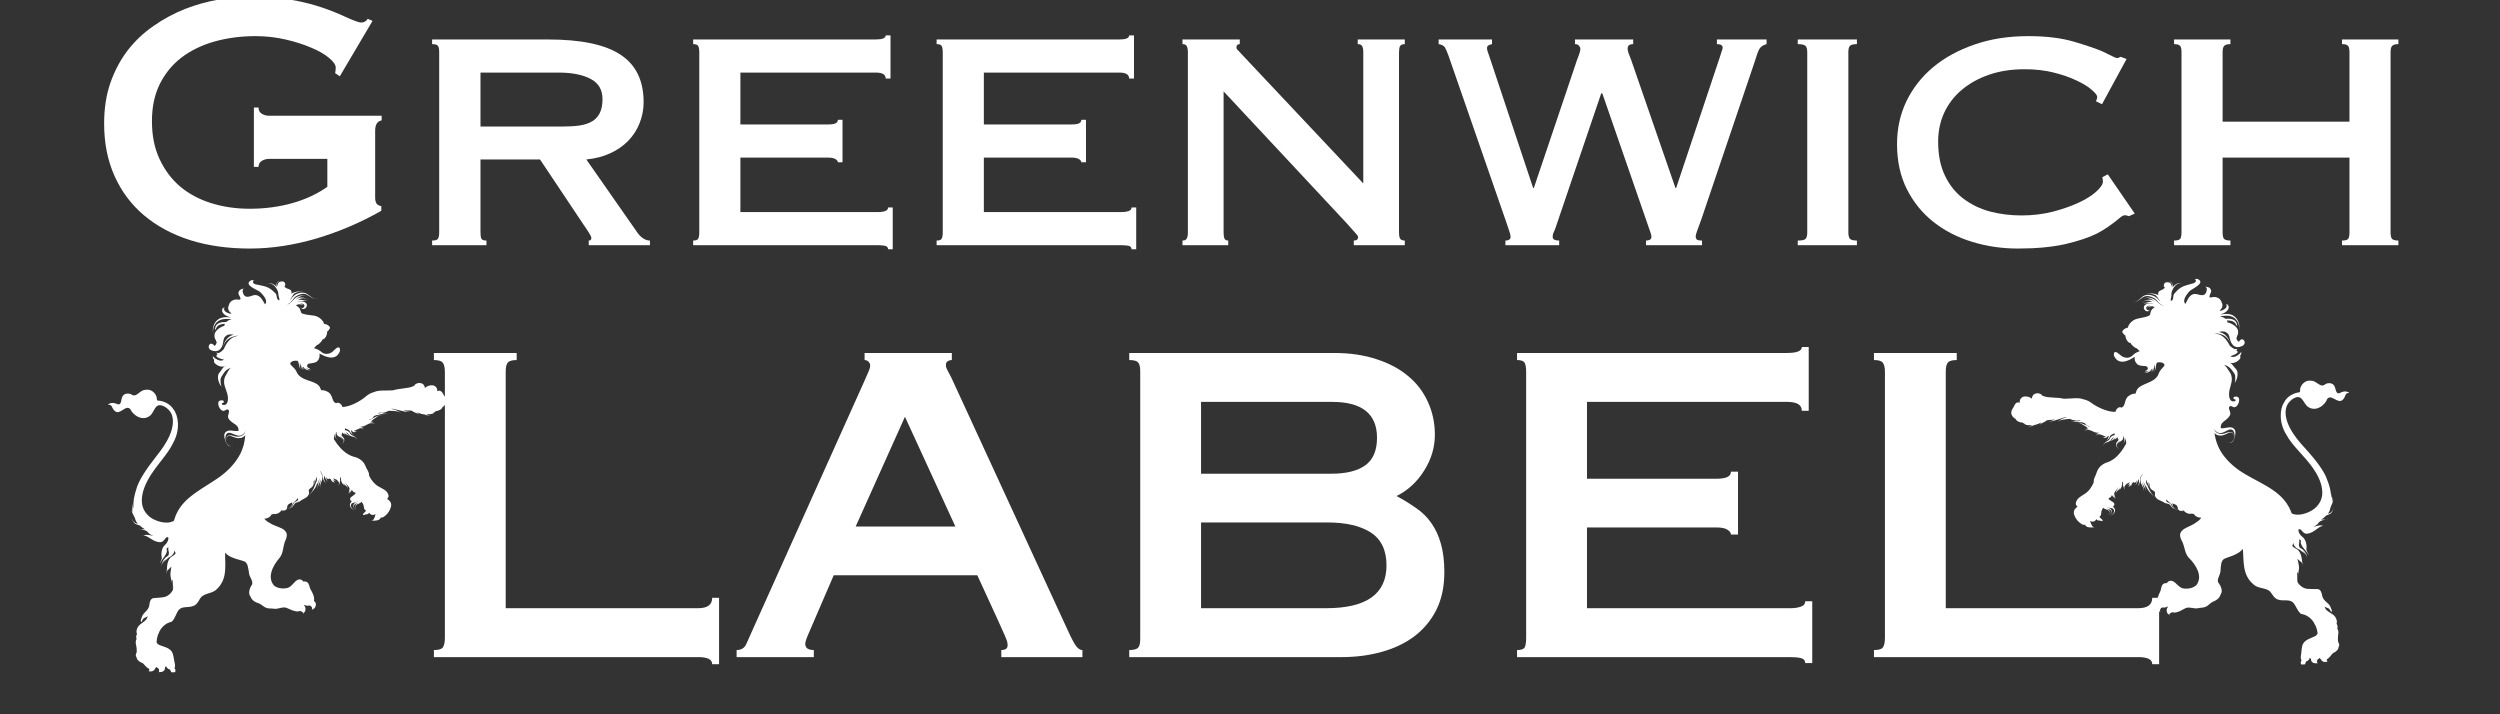 <svg version="1.0" preserveAspectRatio="xMidYMid meet" height="80" viewBox="0 0 210 60" zoomAndPan="magnify" width="280" xmlns:xlink="http://www.w3.org/1999/xlink" xmlns="http://www.w3.org/2000/svg"><rect x="0" y="0" width="210" height="60" fill="#333333" stroke="none"/><defs><g></g><clipPath id="9108fa61d1"><path clip-rule="nonzero" d="M 168 23 L 198 23 L 198 57 L 168 57 Z M 168 23"></path></clipPath><clipPath id="8bbb67015e"><path clip-rule="nonzero" d="M 168.219 24.523 L 196.648 22.504 L 198.988 55.422 L 170.559 57.441 Z M 168.219 24.523"></path></clipPath><clipPath id="a4572c1ab7"><path clip-rule="nonzero" d="M 196.613 22.508 L 168.184 24.527 L 170.523 57.445 L 198.953 55.426 Z M 196.613 22.508"></path></clipPath><clipPath id="6ca85d9ab7"><path clip-rule="nonzero" d="M 9.047 23.473 L 37.547 23.473 L 37.547 56.473 L 9.047 56.473 Z M 9.047 23.473"></path></clipPath></defs><g fill-opacity="1" fill="#ffffff"><g transform="translate(7.185, 20.597)"><g><path d="M 14.141 -20.906 C 15.328 -20.906 16.57 -20.77 17.875 -20.5 C 19.176 -20.238 20.477 -19.805 21.781 -19.203 C 22.52 -18.867 22.973 -18.703 23.141 -18.703 C 23.391 -18.703 23.578 -18.805 23.703 -19.016 L 24.109 -18.844 L 21.359 -14.188 L 20.969 -14.453 C 21 -14.641 21.016 -14.797 21.016 -14.922 C 21.016 -15.148 20.828 -15.422 20.453 -15.734 C 20.078 -16.047 19.578 -16.332 18.953 -16.594 C 18.328 -16.863 17.609 -17.094 16.797 -17.281 C 15.984 -17.469 15.145 -17.562 14.281 -17.562 C 13.051 -17.562 11.898 -17.41 10.828 -17.109 C 9.766 -16.805 8.844 -16.359 8.062 -15.766 C 7.289 -15.172 6.68 -14.426 6.234 -13.531 C 5.797 -12.645 5.578 -11.609 5.578 -10.422 C 5.578 -9.211 5.789 -8.148 6.219 -7.234 C 6.645 -6.316 7.223 -5.547 7.953 -4.922 C 8.691 -4.305 9.562 -3.844 10.562 -3.531 C 11.562 -3.219 12.641 -3.062 13.797 -3.062 C 15.055 -3.062 16.242 -3.219 17.359 -3.531 C 18.473 -3.844 19.457 -4.301 20.312 -4.906 L 20.312 -7.25 L 15.406 -7.25 C 15.188 -7.25 14.984 -7.191 14.797 -7.078 C 14.617 -6.961 14.531 -6.797 14.531 -6.578 L 14.141 -6.578 L 14.141 -11.562 L 14.531 -11.562 C 14.531 -11.332 14.617 -11.16 14.797 -11.047 C 14.984 -10.93 15.188 -10.875 15.406 -10.875 L 24.875 -10.875 L 24.875 -10.484 C 24.508 -10.422 24.328 -10.129 24.328 -9.609 L 24.328 -4 C 24.328 -3.812 24.359 -3.656 24.422 -3.531 C 24.492 -3.406 24.633 -3.32 24.844 -3.281 L 24.844 -2.891 C 23.125 -1.91 21.305 -1.133 19.391 -0.562 C 17.473 0 15.609 0.281 13.797 0.281 C 11.961 0.281 10.297 0.047 8.797 -0.422 C 7.297 -0.898 6.004 -1.594 4.922 -2.5 C 3.848 -3.406 3.02 -4.508 2.438 -5.812 C 1.852 -7.113 1.562 -8.582 1.562 -10.219 C 1.562 -11.488 1.738 -12.633 2.094 -13.656 C 2.457 -14.676 2.941 -15.582 3.547 -16.375 C 4.16 -17.164 4.883 -17.848 5.719 -18.422 C 6.551 -19.004 7.43 -19.477 8.359 -19.844 C 9.285 -20.207 10.242 -20.473 11.234 -20.641 C 12.223 -20.816 13.191 -20.906 14.141 -20.906 Z M 14.141 -20.906"></path></g></g></g><g fill-opacity="1" fill="#ffffff"><g transform="translate(33.923, 20.597)"><g><path d="M 13.375 -9.969 C 13.914 -9.969 14.395 -10 14.812 -10.062 C 15.227 -10.133 15.57 -10.254 15.844 -10.422 C 16.125 -10.598 16.332 -10.832 16.469 -11.125 C 16.613 -11.414 16.688 -11.797 16.688 -12.266 C 16.688 -13.055 16.352 -13.625 15.688 -13.969 C 15.031 -14.32 14.133 -14.5 13 -14.5 L 6.438 -14.5 L 6.438 -9.969 Z M 12.125 -17.281 C 14.895 -17.281 16.922 -16.852 18.203 -16 C 19.492 -15.156 20.141 -13.828 20.141 -12.016 C 20.141 -11.391 20.023 -10.797 19.797 -10.234 C 19.578 -9.68 19.258 -9.191 18.844 -8.766 C 18.426 -8.336 17.922 -7.988 17.328 -7.719 C 16.734 -7.445 16.066 -7.273 15.328 -7.203 L 19.625 -1.047 C 19.758 -0.859 19.914 -0.703 20.094 -0.578 C 20.281 -0.453 20.473 -0.391 20.672 -0.391 L 20.672 0 L 15.531 0 L 15.531 -0.391 C 15.676 -0.391 15.75 -0.457 15.75 -0.594 C 15.75 -0.688 15.691 -0.82 15.578 -1 C 15.461 -1.188 15.297 -1.438 15.078 -1.75 L 11.438 -7.203 L 6.438 -7.203 L 6.438 -1.109 C 6.438 -0.836 6.461 -0.648 6.516 -0.547 C 6.566 -0.441 6.707 -0.391 6.938 -0.391 L 6.938 0 L 2.375 0 L 2.375 -0.391 C 2.625 -0.391 2.785 -0.438 2.859 -0.531 C 2.93 -0.633 2.969 -0.816 2.969 -1.078 L 2.969 -16.234 C 2.969 -16.492 2.93 -16.664 2.859 -16.75 C 2.785 -16.844 2.625 -16.891 2.375 -16.891 L 2.375 -17.281 Z M 12.125 -17.281"></path></g></g></g><g fill-opacity="1" fill="#ffffff"><g transform="translate(55.959, 20.597)"><g><path d="M 18.844 -14 L 18.438 -14 C 18.438 -14.332 18.164 -14.5 17.625 -14.5 L 6.234 -14.5 L 6.234 -10.141 L 13.594 -10.141 C 13.844 -10.141 14.039 -10.164 14.188 -10.219 C 14.344 -10.281 14.422 -10.383 14.422 -10.531 L 14.812 -10.531 L 14.812 -6.969 L 14.422 -6.969 C 14.422 -7.062 14.352 -7.148 14.219 -7.234 C 14.082 -7.316 13.875 -7.359 13.594 -7.359 L 6.234 -7.359 L 6.234 -2.781 L 17.812 -2.781 C 18.02 -2.781 18.207 -2.805 18.375 -2.859 C 18.551 -2.922 18.641 -3.023 18.641 -3.172 L 19.031 -3.172 L 19.031 0.344 L 18.641 0.344 C 18.641 0.188 18.551 0.086 18.375 0.047 C 18.207 0.016 18.004 0 17.766 0 L 2.266 0 L 2.266 -0.391 C 2.492 -0.391 2.633 -0.441 2.688 -0.547 C 2.75 -0.648 2.781 -0.836 2.781 -1.109 L 2.781 -16.172 C 2.781 -16.441 2.75 -16.629 2.688 -16.734 C 2.633 -16.836 2.492 -16.891 2.266 -16.891 L 2.266 -17.281 L 17.594 -17.281 C 18.156 -17.281 18.438 -17.395 18.438 -17.625 L 18.844 -17.625 Z M 18.844 -14"></path></g></g></g><g fill-opacity="1" fill="#ffffff"><g transform="translate(76.41, 20.597)"><g><path d="M 18.844 -14 L 18.438 -14 C 18.438 -14.332 18.164 -14.5 17.625 -14.5 L 6.234 -14.5 L 6.234 -10.141 L 13.594 -10.141 C 13.844 -10.141 14.039 -10.164 14.188 -10.219 C 14.344 -10.281 14.422 -10.383 14.422 -10.531 L 14.812 -10.531 L 14.812 -6.969 L 14.422 -6.969 C 14.422 -7.062 14.352 -7.148 14.219 -7.234 C 14.082 -7.316 13.875 -7.359 13.594 -7.359 L 6.234 -7.359 L 6.234 -2.781 L 17.812 -2.781 C 18.02 -2.781 18.207 -2.805 18.375 -2.859 C 18.551 -2.922 18.641 -3.023 18.641 -3.172 L 19.031 -3.172 L 19.031 0.344 L 18.641 0.344 C 18.641 0.188 18.551 0.086 18.375 0.047 C 18.207 0.016 18.004 0 17.766 0 L 2.266 0 L 2.266 -0.391 C 2.492 -0.391 2.633 -0.441 2.688 -0.547 C 2.75 -0.648 2.781 -0.836 2.781 -1.109 L 2.781 -16.172 C 2.781 -16.441 2.75 -16.629 2.688 -16.734 C 2.633 -16.836 2.492 -16.891 2.266 -16.891 L 2.266 -17.281 L 17.594 -17.281 C 18.156 -17.281 18.438 -17.395 18.438 -17.625 L 18.844 -17.625 Z M 18.844 -14"></path></g></g></g><g fill-opacity="1" fill="#ffffff"><g transform="translate(96.86, 20.597)"><g><path d="M 7.281 -17.281 L 7.281 -16.891 C 7.094 -16.891 7 -16.801 7 -16.625 C 7 -16.531 7.047 -16.441 7.141 -16.359 C 7.234 -16.273 7.316 -16.188 7.391 -16.094 L 17.656 -5.188 L 17.656 -16.234 C 17.656 -16.441 17.625 -16.602 17.562 -16.719 C 17.508 -16.832 17.383 -16.891 17.188 -16.891 L 17.188 -17.281 L 21.141 -17.281 L 21.141 -16.891 C 20.93 -16.891 20.797 -16.828 20.734 -16.703 C 20.68 -16.578 20.656 -16.398 20.656 -16.172 L 20.656 -1.078 C 20.656 -0.867 20.68 -0.703 20.734 -0.578 C 20.797 -0.453 20.93 -0.391 21.141 -0.391 L 21.141 0 L 16.859 0 L 16.859 -0.391 C 17.098 -0.391 17.219 -0.488 17.219 -0.688 C 17.219 -0.758 17.145 -0.867 17 -1.016 C 16.863 -1.172 16.609 -1.457 16.234 -1.875 L 5.922 -12.922 L 5.922 -1.078 C 5.922 -0.867 5.941 -0.703 5.984 -0.578 C 6.035 -0.453 6.145 -0.391 6.312 -0.391 L 6.312 0 L 2.469 0 L 2.469 -0.391 C 2.656 -0.391 2.773 -0.445 2.828 -0.562 C 2.891 -0.676 2.922 -0.848 2.922 -1.078 L 2.922 -16.203 C 2.922 -16.43 2.891 -16.602 2.828 -16.719 C 2.773 -16.832 2.656 -16.891 2.469 -16.891 L 2.469 -17.281 Z M 7.281 -17.281"></path></g></g></g><g fill-opacity="1" fill="#ffffff"><g transform="translate(120.454, 20.597)"><g><path d="M 4.875 -17.281 L 4.875 -16.891 C 4.688 -16.848 4.566 -16.797 4.516 -16.734 C 4.473 -16.68 4.453 -16.629 4.453 -16.578 C 4.453 -16.492 4.469 -16.398 4.5 -16.297 C 4.539 -16.191 4.586 -16.055 4.641 -15.891 L 8.328 -4.812 L 8.391 -4.812 L 11.891 -15.188 C 11.93 -15.332 12.008 -15.551 12.125 -15.844 C 12.238 -16.133 12.297 -16.348 12.297 -16.484 C 12.297 -16.578 12.258 -16.664 12.188 -16.75 C 12.125 -16.844 12.008 -16.891 11.844 -16.891 L 11.844 -17.281 L 16.734 -17.281 L 16.734 -16.891 C 16.422 -16.891 16.266 -16.766 16.266 -16.516 C 16.266 -16.441 16.285 -16.328 16.328 -16.172 C 16.379 -16.023 16.453 -15.836 16.547 -15.609 L 20.281 -4.812 L 20.344 -4.812 L 24.016 -15.812 C 24.078 -16 24.129 -16.16 24.172 -16.297 C 24.223 -16.441 24.25 -16.539 24.25 -16.594 C 24.25 -16.789 24.086 -16.891 23.766 -16.891 L 23.766 -17.281 L 27.938 -17.281 L 27.938 -16.891 C 27.781 -16.848 27.66 -16.797 27.578 -16.734 C 27.492 -16.68 27.414 -16.602 27.344 -16.5 C 27.281 -16.395 27.219 -16.254 27.156 -16.078 C 27.102 -15.91 27.031 -15.688 26.938 -15.406 L 22.469 -2.203 C 22.289 -1.711 22.164 -1.367 22.094 -1.172 C 22.02 -0.973 21.984 -0.828 21.984 -0.734 C 21.984 -0.617 22.02 -0.531 22.094 -0.469 C 22.164 -0.414 22.305 -0.391 22.516 -0.391 L 22.516 0 L 17.812 0 L 17.812 -0.391 C 17.926 -0.391 18.031 -0.41 18.125 -0.453 C 18.219 -0.504 18.266 -0.586 18.266 -0.703 C 18.266 -0.797 18.238 -0.914 18.188 -1.062 C 18.133 -1.219 18.051 -1.457 17.938 -1.781 L 14.141 -12.75 L 14.047 -12.75 L 10.203 -1.438 C 10.117 -1.238 10.055 -1.086 10.016 -0.984 C 9.984 -0.879 9.969 -0.785 9.969 -0.703 C 9.969 -0.492 10.148 -0.391 10.516 -0.391 L 10.516 0 L 6 0 L 6 -0.391 C 6.113 -0.391 6.211 -0.41 6.297 -0.453 C 6.391 -0.504 6.438 -0.582 6.438 -0.688 C 6.438 -0.789 6.41 -0.922 6.359 -1.078 C 6.305 -1.242 6.219 -1.508 6.094 -1.875 L 1.219 -15.922 C 1.102 -16.242 1.004 -16.473 0.922 -16.609 C 0.836 -16.754 0.66 -16.848 0.391 -16.891 L 0.391 -17.281 Z M 4.875 -17.281"></path></g></g></g><g fill-opacity="1" fill="#ffffff"><g transform="translate(148.778, 20.597)"><g><path d="M 7.203 -17.281 L 7.203 -16.891 C 6.891 -16.891 6.691 -16.836 6.609 -16.734 C 6.523 -16.641 6.484 -16.461 6.484 -16.203 L 6.484 -1.078 C 6.484 -0.816 6.531 -0.633 6.625 -0.531 C 6.719 -0.438 6.91 -0.391 7.203 -0.391 L 7.203 0 L 2.234 0 L 2.234 -0.391 C 2.578 -0.391 2.797 -0.438 2.891 -0.531 C 2.984 -0.633 3.031 -0.816 3.031 -1.078 L 3.031 -16.203 C 3.031 -16.461 2.984 -16.641 2.891 -16.734 C 2.797 -16.836 2.578 -16.891 2.234 -16.891 L 2.234 -17.281 Z M 7.203 -17.281"></path></g></g></g><g fill-opacity="1" fill="#ffffff"><g transform="translate(158.21, 20.597)"><g><path d="M 12.156 -17.562 C 13.664 -17.562 14.945 -17.406 16 -17.094 C 17.062 -16.781 17.859 -16.508 18.391 -16.281 C 18.703 -16.133 18.969 -16.004 19.188 -15.891 C 19.406 -15.773 19.562 -15.719 19.656 -15.719 C 19.695 -15.719 19.785 -15.754 19.922 -15.828 L 20.422 -15.641 L 18.359 -11.844 L 17.844 -12.094 C 17.863 -12.133 17.883 -12.18 17.906 -12.234 C 17.938 -12.297 17.953 -12.375 17.953 -12.469 C 17.953 -12.594 17.801 -12.785 17.5 -13.047 C 17.195 -13.316 16.773 -13.578 16.234 -13.828 C 15.703 -14.086 15.062 -14.312 14.312 -14.5 C 13.57 -14.688 12.75 -14.781 11.844 -14.781 C 10.758 -14.781 9.773 -14.629 8.891 -14.328 C 8.004 -14.023 7.238 -13.602 6.594 -13.062 C 5.957 -12.531 5.461 -11.891 5.109 -11.141 C 4.766 -10.398 4.594 -9.586 4.594 -8.703 C 4.594 -7.586 4.785 -6.629 5.172 -5.828 C 5.555 -5.035 6.07 -4.395 6.719 -3.906 C 7.375 -3.414 8.117 -3.055 8.953 -2.828 C 9.797 -2.609 10.676 -2.5 11.594 -2.5 C 12.508 -2.5 13.383 -2.602 14.219 -2.812 C 15.051 -3.031 15.781 -3.285 16.406 -3.578 C 17.031 -3.867 17.523 -4.18 17.891 -4.516 C 18.254 -4.848 18.438 -5.129 18.438 -5.359 C 18.438 -5.41 18.422 -5.531 18.391 -5.719 L 18.844 -5.953 L 21.109 -2.656 L 20.625 -2.438 C 20.582 -2.457 20.531 -2.473 20.469 -2.484 C 20.414 -2.504 20.352 -2.516 20.281 -2.516 C 20.188 -2.516 20.082 -2.473 19.969 -2.391 C 19.852 -2.305 19.711 -2.191 19.547 -2.047 C 19.379 -1.91 19.16 -1.75 18.891 -1.562 C 18.629 -1.375 18.312 -1.18 17.938 -0.984 C 17.27 -0.648 16.383 -0.352 15.281 -0.094 C 14.176 0.156 12.848 0.281 11.297 0.281 C 9.961 0.281 8.68 0.094 7.453 -0.281 C 6.223 -0.656 5.141 -1.211 4.203 -1.953 C 3.266 -2.691 2.52 -3.609 1.969 -4.703 C 1.414 -5.797 1.141 -7.062 1.141 -8.5 C 1.141 -9.781 1.398 -10.973 1.922 -12.078 C 2.453 -13.18 3.203 -14.141 4.172 -14.953 C 5.148 -15.766 6.312 -16.398 7.656 -16.859 C 9.008 -17.328 10.508 -17.562 12.156 -17.562 Z M 12.156 -17.562"></path></g></g></g><g fill-opacity="1" fill="#ffffff"><g transform="translate(180.246, 20.597)"><g><path d="M 7.109 -17.281 L 7.109 -16.891 C 6.848 -16.891 6.672 -16.836 6.578 -16.734 C 6.492 -16.641 6.453 -16.461 6.453 -16.203 L 6.453 -10.375 L 17.109 -10.375 L 17.109 -16.203 C 17.109 -16.461 17.07 -16.641 17 -16.734 C 16.926 -16.836 16.754 -16.891 16.484 -16.891 L 16.484 -17.281 L 21.219 -17.281 L 21.219 -16.891 C 20.957 -16.891 20.781 -16.836 20.688 -16.734 C 20.602 -16.641 20.562 -16.461 20.562 -16.203 L 20.562 -1.078 C 20.562 -0.828 20.598 -0.648 20.672 -0.547 C 20.754 -0.441 20.938 -0.391 21.219 -0.391 L 21.219 0 L 16.484 0 L 16.484 -0.391 C 16.734 -0.391 16.898 -0.43 16.984 -0.516 C 17.066 -0.609 17.109 -0.785 17.109 -1.047 L 17.109 -7.359 L 6.453 -7.359 L 6.453 -1.078 C 6.453 -0.828 6.488 -0.648 6.562 -0.547 C 6.645 -0.441 6.828 -0.391 7.109 -0.391 L 7.109 0 L 2.375 0 L 2.375 -0.391 C 2.645 -0.391 2.816 -0.438 2.891 -0.531 C 2.961 -0.633 3 -0.816 3 -1.078 L 3 -16.234 C 3 -16.492 2.957 -16.664 2.875 -16.75 C 2.789 -16.844 2.625 -16.891 2.375 -16.891 L 2.375 -17.281 Z M 7.109 -17.281"></path></g></g></g><g fill-opacity="1" fill="#ffffff"><g transform="translate(33.354, 55.197)"><g><path d="M 10.047 -25.547 L 10.047 -24.953 C 9.66 -24.953 9.41 -24.879 9.297 -24.734 C 9.18 -24.598 9.125 -24.336 9.125 -23.953 L 9.125 -4.109 L 25.297 -4.109 C 26.078 -4.109 26.469 -4.398 26.469 -4.984 L 27.047 -4.984 L 27.047 0.594 L 26.469 0.594 C 26.469 0.195 26.078 0 25.297 0 L 3.094 0 L 3.094 -0.594 C 3.488 -0.594 3.738 -0.664 3.844 -0.812 C 3.957 -0.969 4.016 -1.242 4.016 -1.641 L 4.016 -23.953 C 4.016 -24.316 3.957 -24.57 3.844 -24.719 C 3.738 -24.875 3.488 -24.953 3.094 -24.953 L 3.094 -25.547 Z M 10.047 -25.547"></path></g></g></g><g fill-opacity="1" fill="#ffffff"><g transform="translate(61.282, 55.197)"><g><path d="M 10.594 -10.969 L 18.969 -10.969 L 14.734 -20.188 Z M 18.672 -25.547 L 18.672 -24.953 C 18.535 -24.953 18.414 -24.914 18.312 -24.844 C 18.219 -24.781 18.172 -24.676 18.172 -24.531 C 18.172 -24.426 18.195 -24.316 18.25 -24.203 C 18.312 -24.086 18.441 -23.836 18.641 -23.453 L 28.094 -2.938 C 28.508 -2.008 28.816 -1.383 29.016 -1.062 C 29.211 -0.75 29.422 -0.594 29.641 -0.594 L 29.641 0 L 22.828 0 L 22.828 -0.594 C 23.18 -0.594 23.359 -0.727 23.359 -1 C 23.359 -1.145 23.332 -1.285 23.281 -1.422 C 23.227 -1.566 23.172 -1.707 23.109 -1.844 C 23.055 -1.977 22.844 -2.453 22.469 -3.266 C 22.094 -4.078 21.539 -5.281 20.812 -6.875 L 8.75 -6.875 L 6.656 -2.016 C 6.457 -1.566 6.359 -1.27 6.359 -1.125 C 6.359 -0.77 6.598 -0.594 7.078 -0.594 L 7.078 0 L 0.594 0 L 0.594 -0.594 C 0.977 -0.594 1.25 -0.758 1.406 -1.094 C 1.562 -1.426 1.789 -1.941 2.094 -2.641 L 11.312 -23.156 C 11.477 -23.551 11.602 -23.836 11.688 -24.016 C 11.77 -24.191 11.812 -24.352 11.812 -24.5 C 11.812 -24.633 11.758 -24.742 11.656 -24.828 C 11.562 -24.91 11.457 -24.953 11.344 -24.953 L 11.344 -25.547 Z M 18.672 -25.547"></path></g></g></g><g fill-opacity="1" fill="#ffffff"><g transform="translate(91.513, 55.197)"><g><path d="M 19.891 -4.109 C 23.266 -4.109 24.953 -5.305 24.953 -7.703 C 24.953 -8.961 24.52 -9.879 23.656 -10.453 C 22.789 -11.023 21.562 -11.312 19.969 -11.312 L 9.375 -11.312 L 9.375 -4.109 Z M 20.344 -15.406 C 21.57 -15.406 22.516 -15.641 23.172 -16.109 C 23.828 -16.586 24.156 -17.359 24.156 -18.422 C 24.156 -20.43 22.898 -21.438 20.391 -21.438 L 9.375 -21.438 L 9.375 -15.406 Z M 20.562 -25.547 C 21.875 -25.547 23.051 -25.375 24.094 -25.031 C 25.145 -24.695 26.031 -24.227 26.75 -23.625 C 27.477 -23.031 28.035 -22.305 28.422 -21.453 C 28.816 -20.609 29.016 -19.68 29.016 -18.672 C 29.016 -17.609 28.711 -16.602 28.109 -15.656 C 27.516 -14.707 26.742 -14 25.797 -13.531 C 26.379 -13.219 26.922 -12.883 27.422 -12.531 C 27.93 -12.188 28.359 -11.77 28.703 -11.281 C 29.055 -10.789 29.328 -10.211 29.516 -9.547 C 29.711 -8.879 29.812 -8.07 29.812 -7.125 C 29.812 -5.914 29.586 -4.863 29.141 -3.969 C 28.691 -3.082 28.078 -2.344 27.297 -1.75 C 26.516 -1.164 25.598 -0.727 24.547 -0.438 C 23.504 -0.145 22.383 0 21.188 0 L 3.344 0 L 3.344 -0.594 C 3.707 -0.594 3.953 -0.656 4.078 -0.781 C 4.203 -0.906 4.266 -1.145 4.266 -1.5 L 4.266 -24 C 4.266 -24.383 4.203 -24.641 4.078 -24.766 C 3.953 -24.891 3.707 -24.953 3.344 -24.953 L 3.344 -25.547 Z M 20.562 -25.547"></path></g></g></g><g fill-opacity="1" fill="#ffffff"><g transform="translate(124.088, 55.197)"><g><path d="M 27.844 -20.688 L 27.266 -20.688 C 27.266 -21.188 26.859 -21.438 26.047 -21.438 L 9.219 -21.438 L 9.219 -14.984 L 20.094 -14.984 C 20.457 -14.984 20.75 -15.023 20.969 -15.109 C 21.195 -15.203 21.312 -15.359 21.312 -15.578 L 21.906 -15.578 L 21.906 -10.297 L 21.312 -10.297 C 21.312 -10.441 21.211 -10.578 21.016 -10.703 C 20.828 -10.828 20.52 -10.891 20.094 -10.891 L 9.219 -10.891 L 9.219 -4.109 L 26.344 -4.109 C 26.645 -4.109 26.922 -4.148 27.172 -4.234 C 27.422 -4.316 27.547 -4.469 27.547 -4.688 L 28.141 -4.688 L 28.141 0.5 L 27.547 0.5 C 27.547 0.281 27.422 0.141 27.172 0.078 C 26.922 0.023 26.613 0 26.25 0 L 3.344 0 L 3.344 -0.594 C 3.688 -0.594 3.898 -0.664 3.984 -0.812 C 4.066 -0.969 4.109 -1.242 4.109 -1.641 L 4.109 -23.906 C 4.109 -24.301 4.066 -24.57 3.984 -24.719 C 3.898 -24.875 3.688 -24.953 3.344 -24.953 L 3.344 -25.547 L 26 -25.547 C 26.844 -25.547 27.266 -25.711 27.266 -26.047 L 27.844 -26.047 Z M 27.844 -20.688"></path></g></g></g><g fill-opacity="1" fill="#ffffff"><g transform="translate(154.319, 55.197)"><g><path d="M 10.047 -25.547 L 10.047 -24.953 C 9.66 -24.953 9.41 -24.879 9.297 -24.734 C 9.18 -24.598 9.125 -24.336 9.125 -23.953 L 9.125 -4.109 L 25.297 -4.109 C 26.078 -4.109 26.469 -4.398 26.469 -4.984 L 27.047 -4.984 L 27.047 0.594 L 26.469 0.594 C 26.469 0.195 26.078 0 25.297 0 L 3.094 0 L 3.094 -0.594 C 3.488 -0.594 3.738 -0.664 3.844 -0.812 C 3.957 -0.969 4.016 -1.242 4.016 -1.641 L 4.016 -23.953 C 4.016 -24.316 3.957 -24.57 3.844 -24.719 C 3.738 -24.875 3.488 -24.953 3.094 -24.953 L 3.094 -25.547 Z M 10.047 -25.547"></path></g></g></g><g clip-path="url(#9108fa61d1)"><g clip-path="url(#8bbb67015e)"><g clip-path="url(#a4572c1ab7)"><path fill-rule="nonzero" fill-opacity="1" d="M 169.203 34.059 C 169.254 33.98 169.309 33.848 169.457 33.805 C 169.543 33.789 169.605 33.812 169.652 33.84 C 169.641 33.637 169.695 33.434 169.957 33.324 C 170.262 33.258 170.516 33.348 170.676 33.488 C 170.688 33.316 170.762 33.145 170.945 33.074 C 171.234 32.969 171.457 33.102 171.574 33.219 C 171.555 33.234 171.508 33.238 171.457 33.242 C 171.512 33.242 171.57 33.246 171.625 33.262 C 172.059 33.453 172.762 33.348 173.371 33.496 C 173.949 33.496 174.578 33.367 174.98 33.535 C 175.18 33.574 175.375 33.645 175.566 33.766 C 176.273 34.301 177.113 34.609 177.703 34.598 C 177.703 34.586 177.707 34.574 177.711 34.566 C 177.75 34.34 178 34.148 178.16 34.215 C 178.16 34.223 178.152 34.23 178.145 34.242 L 178.176 34.242 C 178.523 34.18 178.434 33.707 178.68 33.379 C 178.875 33.16 179.164 33.051 179.395 33.059 C 179.406 32.992 179.422 32.926 179.449 32.863 C 179.688 32.137 181.074 32.266 181.348 31.332 C 181.441 31.09 181.641 30.934 181.766 30.77 C 181.906 30.613 181.727 30.473 181.543 30.441 C 181.418 30.418 181.301 30.426 181.191 30.457 C 181.152 30.508 181.117 30.57 181.113 30.668 C 181.09 30.848 181.066 31.078 180.992 31.148 C 180.969 31.18 180.934 31.203 180.898 31.223 L 180.953 31.184 C 181.055 31.074 181.023 30.891 181.016 30.707 C 181.008 30.676 181.008 30.637 181.016 30.602 C 181 30.629 180.988 30.664 180.984 30.707 C 180.953 30.895 180.902 31.133 180.816 31.191 L 180.703 31.254 L 180.762 31.211 C 180.875 31.148 180.879 30.996 180.883 30.844 C 180.855 30.992 180.805 31.152 180.703 31.188 L 180.621 31.223 L 180.664 31.199 C 180.762 31.164 180.777 31.07 180.781 30.965 C 180.758 31 180.734 31.027 180.707 31.051 C 180.578 31.273 180.309 31.328 180.215 31.312 L 180.07 31.273 L 180.152 31.289 C 180.293 31.316 180.453 31.215 180.539 31.082 L 180.527 31.074 C 180.445 31.211 180.25 31.238 180.176 31.164 C 180.23 31.129 180.344 31.141 180.398 31.027 C 180.461 30.914 180.379 30.758 180.184 30.75 C 179.992 30.73 179.742 30.742 179.562 30.621 C 179.406 30.492 179.336 30.332 179.324 30.234 C 179.312 30.203 179.312 30.172 179.312 30.141 C 179.305 30.086 179.305 30.031 179.324 29.973 C 179.176 30.051 179.027 30.137 178.883 30.223 C 178.57 30.375 178.121 30.496 177.801 30.211 C 177.676 30.074 177.523 29.902 177.574 29.672 C 177.605 29.516 177.824 29.578 177.871 29.637 C 177.953 29.691 178.027 29.754 178.102 29.816 C 178.367 30.078 178.809 30.137 179.082 29.906 C 179.25 29.73 179.488 29.559 179.742 29.5 C 179.734 29.496 179.727 29.492 179.723 29.484 C 179.648 29.418 179.574 29.348 179.508 29.277 C 179.336 29.227 179.07 29.02 178.945 28.789 C 178.887 28.824 178.809 28.773 178.738 28.684 C 178.648 28.602 178.586 28.465 178.555 28.328 C 178.539 28.277 178.531 28.23 178.531 28.191 C 178.531 28.188 178.527 28.184 178.527 28.18 C 178.5 28.16 178.473 28.137 178.445 28.117 C 178.395 28.086 178.363 28.043 178.344 27.992 C 178.328 27.984 178.312 27.973 178.301 27.953 C 178.234 27.848 178.316 27.75 178.383 27.699 C 178.406 27.664 178.438 27.637 178.477 27.621 C 178.578 27.555 178.676 27.531 178.75 27.516 C 178.762 27.305 179.062 26.875 179.547 26.766 C 179.836 26.695 180.148 26.664 180.426 26.559 C 180.68 26.461 180.59 26.367 180.676 26.141 C 180.738 25.988 180.828 25.938 180.941 25.832 C 180.957 25.816 180.973 25.805 180.992 25.797 C 180.938 25.773 180.883 25.75 180.828 25.73 C 180.641 25.707 180.379 25.781 180.391 25.863 C 180.367 25.781 180.5 25.711 180.641 25.672 C 180.457 25.66 180.262 25.746 180.281 25.895 C 180.328 26.035 180.445 26.086 180.523 26.07 C 180.531 26.047 180.531 26.027 180.512 26.012 C 180.535 26.023 180.547 26.039 180.531 26.066 C 180.578 26.055 180.605 26.012 180.586 25.949 C 180.586 25.863 180.52 25.832 180.457 25.852 C 180.48 25.84 180.504 25.836 180.531 25.844 C 180.602 25.875 180.625 26.008 180.559 26.082 C 180.539 26.094 180.523 26.102 180.508 26.105 C 180.395 26.23 180.113 26.105 180.082 25.879 C 180.043 25.598 180.391 25.48 180.617 25.484 C 180.715 25.492 180.805 25.516 180.895 25.539 C 180.859 25.523 180.828 25.508 180.789 25.492 C 180.551 25.406 180.195 25.551 180.07 25.441 C 180.016 25.426 179.977 25.391 179.934 25.363 L 179.961 25.375 L 180.004 25.398 C 180.203 25.543 180.434 25.324 180.742 25.344 C 180.758 25.344 180.773 25.348 180.789 25.348 C 180.566 25.215 180.254 25.23 180.145 25.277 C 180.078 25.297 180.023 25.328 179.965 25.367 L 180.059 25.301 C 180.254 25.199 180.613 25.09 180.93 25.285 C 180.969 25.312 181.004 25.344 181.035 25.375 C 180.797 25.117 180.43 24.992 180.27 25.035 C 180.199 25.043 180.133 25.074 180.07 25.113 L 180.176 25.047 C 180.406 24.945 180.812 25.012 181.086 25.242 C 181.297 25.422 181.449 25.594 181.613 25.652 L 181.598 25.637 L 181.625 25.656 C 181.648 25.664 181.68 25.672 181.703 25.672 C 181.68 25.664 181.66 25.648 181.641 25.637 C 181.348 25.539 181.211 25.207 180.953 25.047 C 180.703 24.891 180.332 24.805 180.086 24.93 C 179.84 25.074 179.648 25.254 179.508 25.316 C 179.391 25.375 179.246 25.406 179.113 25.348 C 179.191 25.371 179.266 25.387 179.34 25.367 C 179.57 25.316 179.746 25.102 179.969 24.922 C 180.207 24.73 180.574 24.73 180.863 24.848 C 181.148 24.945 181.332 25.188 181.492 25.359 C 181.48 25.348 181.477 25.336 181.469 25.32 C 181.336 25.133 181.191 24.922 181.117 24.844 L 181.082 24.805 C 180.859 24.699 180.621 24.66 180.504 24.648 L 180.246 24.613 L 180.391 24.625 C 180.633 24.645 180.996 24.625 181.305 24.797 C 181.27 24.676 181.266 24.547 181.375 24.465 C 181.523 24.363 181.656 24.336 181.719 24.281 C 181.773 24.25 181.812 24.199 181.852 24.152 C 181.664 24.047 181.773 23.633 182.098 23.715 C 182.309 23.707 182.426 23.895 182.426 24.09 C 182.484 23.918 182.469 23.77 182.344 23.715 C 182.285 23.66 182.199 23.648 182.125 23.617 L 182.258 23.656 C 182.465 23.691 182.531 23.91 182.492 24.133 C 182.691 23.883 182.969 23.746 183.129 23.801 C 183.23 23.824 183.316 23.867 183.406 23.914 L 183.254 23.848 C 182.887 23.668 182.527 24.156 182.422 24.527 C 182.383 24.668 182.418 24.828 182.379 24.965 C 182.352 25.066 182.27 25.422 182.477 25.207 C 182.594 25.086 182.516 24.809 182.637 24.672 C 182.816 24.465 182.973 24.289 183.211 24.148 C 183.453 24.008 183.727 23.938 184.016 23.859 C 184.137 23.824 184.312 23.801 184.398 23.711 C 184.48 23.621 184.492 23.473 184.32 23.477 C 184.438 23.473 184.48 23.375 184.621 23.445 C 185.316 23.777 184.09 24.273 183.926 24.457 C 183.719 24.684 183.262 25.227 183.578 25.531 C 183.734 25.234 183.836 24.902 184.152 24.742 C 184.496 24.566 184.844 24.918 185.172 24.746 C 185.359 24.648 185.52 24.035 185.16 24.102 C 185.363 24.062 185.613 24.117 185.707 24.32 C 185.809 24.535 185.629 24.672 185.598 24.875 C 185.566 25.086 185.805 24.938 185.984 24.945 C 186.387 24.969 186.551 25.16 186.66 25.488 C 186.738 25.719 186.637 25.906 186.512 26.023 C 186.496 26.062 186.477 26.098 186.457 26.129 C 186.844 26.031 187.168 25.832 186.988 25.523 C 187.016 25.523 187.098 25.602 187.121 25.711 C 187.121 25.652 187.105 25.59 187.066 25.527 C 187.113 25.539 187.312 25.738 187.152 26.008 C 187.031 26.203 186.801 26.328 186.551 26.402 L 186.559 26.426 C 186.766 26.367 187.043 26.336 187.344 26.406 C 187.953 26.559 188.133 27.242 188.105 27.465 C 188.113 27.57 188.102 27.676 188.086 27.781 L 188.098 27.602 C 188.117 27.246 187.891 26.719 187.434 26.578 C 187.102 26.465 186.75 26.535 186.461 26.574 C 186.664 26.609 186.836 26.691 186.945 26.781 C 187.168 26.758 187.406 26.758 187.609 26.855 C 187.859 26.973 187.926 27.234 187.922 27.395 C 187.859 27.352 187.82 27.195 187.68 27.07 C 187.547 26.953 187.312 26.914 187.059 26.918 C 187.09 26.969 187.105 27.023 187.105 27.082 C 187.605 27.188 188.004 27.551 187.992 27.812 C 188.023 27.953 187.992 28.102 187.918 28.223 C 187.906 28.293 187.883 28.359 187.852 28.426 C 187.93 28.605 187.996 28.73 188.086 28.688 C 188.113 28.621 188.223 28.496 188.336 28.504 C 188.379 28.496 188.426 28.508 188.461 28.547 C 188.449 28.543 188.438 28.539 188.422 28.539 C 188.539 28.59 188.602 28.789 188.508 28.918 C 188.449 29.023 188.359 29.074 188.27 29.09 C 188.039 29.199 187.684 29.219 187.465 28.848 C 187.297 28.598 187.309 28.289 187.195 28.094 C 187.066 27.91 186.855 27.828 186.734 27.844 C 186.629 27.828 186.523 27.863 186.418 27.875 L 186.414 27.895 C 186.449 27.902 186.484 27.914 186.52 27.918 C 186.961 28.031 187.215 28.48 187.27 28.645 C 187.309 28.719 187.332 28.801 187.363 28.875 L 187.309 28.746 C 187.199 28.488 186.926 28.176 186.574 28.086 C 186.402 28.023 186.152 28.016 185.965 27.949 C 186.094 28.008 186.254 28.062 186.449 28.109 C 186.938 28.32 187.184 28.824 187.285 29.004 L 187.305 29.043 C 187.535 29.25 187.777 29.43 187.949 29.262 C 187.91 29.297 187.918 29.383 187.84 29.422 C 188.246 29.645 187.492 29.867 187.352 29.918 C 187.57 30.074 187.883 29.922 188.062 29.77 C 188.086 29.75 188.312 29.578 188.223 29.543 C 188.309 29.578 188.281 29.738 188.168 29.887 C 188.188 29.863 188.195 30.043 188.191 30.055 C 188.172 30.148 188.074 30.234 188.008 30.293 C 187.805 30.461 187.527 30.551 187.273 30.461 C 187.477 30.531 187.562 30.699 187.691 30.855 C 187.777 30.961 187.887 31.043 187.926 31.184 C 188.016 31.492 187.902 31.949 187.688 32.191 C 187.781 32.086 187.766 31.73 187.758 31.594 C 187.742 31.391 187.578 31.234 187.461 31.07 C 187.316 30.863 187.051 30.68 186.793 30.641 C 186.945 30.664 187.23 31.164 187.32 31.297 C 187.477 31.527 187.504 31.844 187.445 32.113 C 187.398 32.348 187.312 32.578 187.266 32.816 C 187.211 33.09 187.211 33.699 187.578 33.715 C 187.629 33.719 187.758 33.719 187.781 33.648 C 187.832 33.504 187.664 33.566 187.633 33.512 C 187.488 33.289 187.961 33.238 188.055 33.426 C 188.18 33.668 187.957 34.242 187.648 34.207 C 187.52 34.195 187.398 34.027 187.273 34.16 C 187.176 34.262 187.277 34.449 187.312 34.559 C 187.363 34.73 187.375 34.816 187.258 34.977 C 187.105 35.203 186.871 35.324 186.723 35.473 C 186.555 35.613 186.535 35.809 186.543 35.91 C 186.547 35.93 186.547 35.945 186.555 35.961 C 186.555 35.961 186.555 35.965 186.555 35.965 C 186.684 35.992 186.855 35.957 186.984 35.938 C 187.18 35.898 187.398 35.859 187.559 35.945 C 187.715 36.027 187.777 36.188 187.773 36.293 C 187.781 36.367 187.773 36.445 187.762 36.52 C 187.758 36.535 187.754 36.551 187.75 36.566 C 187.73 36.789 187.617 36.992 187.555 37.074 C 187.48 37.219 187.164 37.262 187.082 37.125 C 187.129 37.184 187.223 37.215 187.285 37.203 C 187.5 37.172 187.645 36.969 187.691 36.738 C 187.68 36.762 187.668 36.785 187.656 36.809 C 187.672 36.781 187.684 36.75 187.695 36.719 C 187.73 36.516 187.691 36.293 187.559 36.137 C 187.168 35.84 186.672 36.719 186.137 36.23 C 186.051 36.164 185.992 36.09 185.949 36.008 C 186.023 36.184 186.148 36.375 186.422 36.434 C 186.652 36.496 186.879 36.414 187.098 36.328 C 187.312 36.25 187.57 36.297 187.594 36.445 C 187.621 36.559 187.551 36.652 187.488 36.73 C 187.52 36.684 187.559 36.637 187.574 36.582 C 187.672 36.367 187.363 36.273 187.191 36.371 C 187 36.441 186.789 36.598 186.535 36.586 C 186.312 36.602 186.137 36.508 186.012 36.375 C 186.059 36.629 186.125 37.086 186.379 37.609 C 186.688 38.262 187.305 38.965 188.082 39.504 C 189.469 40.469 191.41 41.016 192.246 42.555 C 192.266 42.59 192.289 42.629 192.309 42.668 C 192.34 42.727 192.367 42.789 192.391 42.852 C 192.395 42.855 192.395 42.859 192.398 42.863 C 192.434 42.945 192.469 43.031 192.5 43.121 C 192.797 43.305 193.48 43.289 194.156 42.898 C 194.359 42.785 194.559 42.621 194.719 42.418 L 194.645 42.445 L 194.699 42.418 C 194.707 42.418 194.715 42.414 194.723 42.41 C 194.902 42.176 195.035 41.887 195.066 41.562 C 195.117 40.945 194.891 40.297 194.543 39.715 C 194.508 39.66 194.477 39.605 194.441 39.551 L 194.438 39.59 L 194.438 39.555 C 194.438 39.551 194.441 39.551 194.438 39.547 C 194.234 39.223 193.996 38.918 193.75 38.625 C 193.148 37.926 192.484 37.289 192.078 36.555 C 191.391 35.488 191.512 34.309 191.871 33.789 C 192.117 33.297 192.648 33.012 193.18 32.945 C 193.184 32.934 193.188 32.926 193.191 32.918 C 193.191 32.914 193.191 32.914 193.191 32.91 L 193.199 32.891 C 193.215 32.82 193.211 32.742 193.211 32.672 C 193.266 32.348 193.602 31.918 194.098 31.98 C 194.605 31.938 194.898 32.664 195.348 32.258 C 195.574 32.145 195.914 32.145 196.078 32.402 C 196.211 32.641 196.184 32.887 196.328 32.996 C 196.438 33.125 196.633 32.934 196.832 32.898 C 197.035 32.84 197.219 32.922 197.355 32.988 C 197.34 32.988 197.32 32.984 197.301 32.984 L 197.301 32.988 C 197.309 32.988 197.32 32.988 197.332 32.992 C 197.262 33.008 197.133 33.012 197.055 33.117 C 196.984 33.23 196.961 33.414 196.801 33.57 C 196.383 34 195.84 33.047 195.484 33.516 C 195.32 34.02 194.504 34.688 193.812 34.129 C 193.527 33.859 193.438 33.461 193.121 33.359 C 192.812 33.309 192.453 33.562 192.242 33.84 C 191.785 34.438 192.016 35.301 192.348 35.938 C 192.691 36.605 193.176 37.16 193.637 37.664 C 194.555 38.668 195.262 39.617 195.473 40.281 C 195.668 40.762 195.824 41.277 195.805 41.801 L 195.828 41.801 C 195.84 41.707 195.844 41.621 195.848 41.574 L 195.855 41.445 L 195.859 41.52 C 195.863 41.664 195.926 41.855 195.926 42.062 C 195.93 42.098 195.926 42.133 195.922 42.168 C 195.945 42.125 195.961 42.086 195.961 42.051 C 195.977 41.992 195.973 41.93 195.973 41.871 L 195.98 41.973 C 196 42.188 195.801 42.465 195.734 42.719 C 195.727 42.863 195.645 43.035 195.531 43.145 C 195.59 43.129 195.641 43.121 195.684 43.113 C 195.824 43.055 195.906 42.926 195.941 42.852 L 196.039 42.645 L 195.992 42.766 C 195.941 42.879 195.91 43.043 195.758 43.148 C 195.609 43.254 195.422 43.25 195.324 43.379 C 195.238 43.469 195.113 43.57 194.988 43.648 C 194.988 43.652 194.984 43.656 194.984 43.66 C 195.152 43.621 195.285 43.652 195.359 43.629 C 195.43 43.617 195.484 43.578 195.535 43.531 C 195.508 43.559 195.484 43.59 195.449 43.605 C 195.25 43.68 194.953 43.684 194.766 43.902 C 194.758 43.918 194.742 43.938 194.727 43.953 C 194.715 43.973 194.703 43.988 194.695 44.008 C 194.582 44.113 194.445 44.199 194.309 44.254 C 194.586 44.199 194.855 44.098 194.996 44.137 C 195.035 44.141 195.074 44.152 195.105 44.172 C 195.172 44.16 195.238 44.16 195.305 44.172 C 195.238 44.164 195.176 44.164 195.113 44.176 C 195.121 44.184 195.125 44.188 195.133 44.195 C 195.125 44.188 195.117 44.184 195.102 44.18 C 194.707 44.246 194.402 44.746 193.828 44.828 C 193.488 44.895 193.336 44.48 193.199 44.461 C 193.137 44.445 193.098 44.449 193.07 44.469 C 193.055 44.621 193.102 44.844 193.367 45.066 C 193.762 45.348 193.766 45.902 193.746 46.074 C 193.746 46.109 193.742 46.148 193.738 46.184 L 193.742 46.203 L 193.738 46.191 C 193.738 46.195 193.738 46.199 193.738 46.203 C 193.738 46.207 193.738 46.211 193.738 46.215 C 193.805 46.344 193.863 46.457 193.895 46.531 L 193.953 46.691 L 193.91 46.605 C 193.879 46.52 193.809 46.426 193.727 46.324 C 193.5 46.047 193.18 45.727 193.285 45.414 C 193.285 45.414 193.285 45.41 193.289 45.41 C 193.234 45.371 193.176 45.336 193.117 45.297 C 193.16 45.434 193.141 45.609 193.109 45.711 C 193.098 45.82 193.129 45.922 193.184 46.012 C 193.535 46.164 193.754 46.535 193.777 46.695 C 193.801 46.766 193.805 46.836 193.809 46.91 L 193.793 46.789 C 193.754 46.598 193.594 46.398 193.387 46.27 C 193.484 46.367 193.582 46.449 193.621 46.508 C 193.68 46.566 193.719 46.645 193.758 46.715 L 193.684 46.598 C 193.582 46.445 193.352 46.348 193.18 46.172 C 192.906 46.105 192.652 45.84 192.648 45.621 L 192.629 45.621 C 192.625 45.672 192.594 45.75 192.551 45.84 C 192.559 45.867 192.574 45.891 192.594 45.91 C 192.676 46.008 192.863 46.066 193.039 46.203 C 193.352 46.555 193.352 47.008 193.383 47.188 C 193.383 47.203 193.383 47.223 193.383 47.238 C 193.422 47.289 193.449 47.34 193.449 47.395 C 193.461 47.465 193.43 47.531 193.422 47.598 L 193.438 47.484 C 193.457 47.402 193.43 47.344 193.387 47.289 C 193.383 47.336 193.383 47.387 193.379 47.434 L 193.379 47.293 C 193.379 47.289 193.375 47.281 193.375 47.277 C 193.309 47.207 192.996 46.988 192.98 46.914 C 193.027 47.152 193.102 47.391 193.117 47.633 C 193.125 47.828 193.066 48 193.062 48.191 C 193.059 48.238 193.066 48.289 193.078 48.336 L 193.055 48.254 C 193.043 48.211 193.039 48.156 193.035 48.098 L 192.957 48.102 C 192.98 48.348 192.961 48.59 192.984 48.695 L 193.012 48.832 L 192.988 48.754 C 192.969 48.691 192.949 48.621 192.93 48.551 C 192.957 48.664 192.977 48.766 192.98 48.824 L 193.02 48.949 L 193.016 48.953 C 193.207 49.215 193.512 49.469 193.918 49.469 C 194.156 49.484 194.395 49.477 194.645 49.48 C 194.945 49.484 195.023 49.812 195.055 50.004 C 195.125 50.438 195.523 50.609 195.637 50.789 C 195.691 50.852 195.738 50.922 195.77 51 L 195.77 51.008 C 195.781 51.035 195.793 51.062 195.797 51.09 C 195.875 51.199 195.898 51.332 195.844 51.41 C 195.746 51.363 195.746 51.152 195.527 51.074 C 195.438 51.051 195.352 51.008 195.273 50.957 L 195.27 50.965 L 195.312 51.074 C 195.398 51.316 195.707 51.434 195.969 51.625 C 196.23 51.816 196.359 52.176 196.27 52.383 C 196.359 52.531 196.387 52.695 196.328 52.805 C 196.484 53.004 196.414 53.254 196.395 53.418 C 196.371 53.598 196.391 53.762 196.395 53.855 L 196.418 53.965 C 196.426 53.973 196.43 53.977 196.438 53.984 C 196.535 54.129 196.484 54.273 196.449 54.332 L 196.449 54.336 L 196.438 54.367 C 196.43 54.508 196.328 54.625 196.27 54.668 C 196.266 54.672 196.262 54.672 196.262 54.672 C 196.242 54.695 196.223 54.711 196.203 54.73 C 196.188 54.742 196.168 54.75 196.152 54.762 L 196.141 54.77 L 196.148 54.762 C 196.039 54.824 195.93 54.875 195.852 54.992 C 195.801 55.066 195.734 55.145 195.66 55.219 C 195.629 55.273 195.539 55.316 195.488 55.359 C 195.426 55.383 195.453 55.52 195.492 55.566 L 195.551 55.559 L 195.504 55.57 C 195.5 55.574 195.5 55.574 195.5 55.574 C 195.5 55.574 195.504 55.578 195.508 55.582 L 195.566 55.605 L 195.531 55.598 C 195.516 55.594 195.5 55.59 195.48 55.578 C 195.387 55.609 195.234 55.633 195.098 55.551 C 195.035 55.52 194.992 55.461 194.969 55.398 C 194.918 55.355 194.875 55.309 194.84 55.266 C 194.82 55.293 194.793 55.32 194.762 55.344 C 194.742 55.355 194.719 55.367 194.699 55.375 C 194.68 55.43 194.641 55.445 194.633 55.512 C 194.617 55.566 194.633 55.645 194.66 55.695 L 194.688 55.695 L 194.66 55.699 C 194.672 55.719 194.684 55.738 194.695 55.746 L 194.746 55.785 L 194.711 55.77 C 194.684 55.758 194.645 55.738 194.605 55.711 C 194.508 55.723 194.363 55.727 194.242 55.633 C 194.148 55.559 194.113 55.438 194.129 55.348 C 194.09 55.324 194.055 55.297 194.023 55.262 C 193.992 55.367 193.902 55.512 193.719 55.562 C 193.66 55.676 193.574 55.863 193.645 55.977 L 193.719 55.988 L 193.672 55.988 C 193.664 55.988 193.66 55.988 193.652 55.988 C 193.66 55.992 193.66 56 193.668 56.004 L 193.734 56.035 L 193.695 56.023 C 193.656 56.027 193.625 56.012 193.598 55.984 C 193.508 55.973 193.402 55.93 193.328 55.836 C 193.227 55.727 193.246 55.539 193.34 55.484 C 193.234 55.348 193.262 55.109 193.293 54.984 C 193.32 54.781 193.324 54.543 193.379 54.309 C 193.469 53.742 194.102 53.633 194.422 53.461 C 194.559 53.398 194.633 53.312 194.672 53.215 C 194.672 53.207 194.676 53.195 194.68 53.18 C 194.656 52.977 194.602 52.77 194.516 52.574 C 194.457 52.477 194.395 52.379 194.352 52.27 C 194.164 51.98 193.898 51.746 193.547 51.629 C 193.465 51.602 193.383 51.582 193.293 51.57 C 192.949 51.316 192.875 50.848 192.59 50.586 C 192.27 50.32 191.812 50.508 191.391 50.375 C 190.906 50.258 190.848 49.676 190.465 49.543 C 190.113 49.371 189.613 49.406 189.277 49.074 C 188.332 48.281 188.492 47.109 188.398 46.102 C 188.273 46.277 188.023 46.473 187.699 46.605 C 187.508 46.703 187.262 46.773 187.031 46.859 L 187.031 46.895 L 187.031 46.859 C 186.961 46.891 186.891 46.918 186.824 46.949 C 186.555 47.117 186.559 47.52 186.527 47.879 C 186.539 48.285 186.188 48.629 186.332 48.934 C 186.539 49.184 186.758 49.637 186.527 49.941 C 186.438 50.293 186.102 50.461 185.871 50.551 C 185.637 50.668 185.5 50.867 185.34 50.938 C 185.141 51.059 184.906 51.035 184.695 51.074 C 184.625 51.09 184.555 51.113 184.484 51.145 C 184.523 51.125 184.562 51.109 184.605 51.098 L 184.602 51.086 C 184.449 51.129 184.273 51.09 184.098 51.059 C 184.086 51.066 184.074 51.07 184.059 51.074 C 184.066 51.07 184.074 51.062 184.078 51.059 C 183.879 51.027 183.676 51.008 183.48 51.141 C 183.281 51.246 183.074 51.371 182.832 51.43 C 182.719 51.461 182.582 51.465 182.457 51.422 C 182.375 51.504 182.207 51.508 182.223 51.648 L 182.223 51.703 L 182.215 51.672 C 182.191 51.656 182.176 51.633 182.172 51.605 L 182.16 51.598 C 181.977 51.523 181.949 51.133 182.094 51.004 C 182.086 50.984 182.078 50.961 182.074 50.941 C 182.055 50.953 182.035 50.965 182.016 50.973 C 181.914 51.031 181.766 51.055 181.621 51.023 C 181.574 51.062 181.516 51.094 181.5 51.121 C 181.43 51.199 181.43 51.328 181.457 51.383 L 181.473 51.391 L 181.457 51.387 C 181.457 51.387 181.457 51.391 181.457 51.391 L 181.512 51.43 L 181.477 51.414 C 181.465 51.406 181.449 51.395 181.434 51.379 L 181.418 51.375 C 181.309 51.355 181.148 51.227 181.113 51.043 C 181.07 50.898 181.145 50.738 181.246 50.684 C 181.145 50.344 181.316 49.969 181.465 49.676 C 181.531 49.527 181.523 49.348 181.617 49.164 C 181.707 49 181.879 48.965 182.027 48.984 C 182.031 48.973 182.035 48.961 182.043 48.949 L 182.051 48.93 C 182.121 48.812 182.336 48.742 182.461 48.801 C 182.781 48.898 182.957 49.297 183.336 49.418 C 183.703 49.492 184.172 49.434 184.484 49.164 C 185.066 48.434 184.484 47.465 183.867 46.859 C 183.535 46.508 183.512 45.969 183.359 45.609 C 183.27 45.422 183.141 45.223 183.125 44.977 C 183.117 44.711 183.316 44.523 183.492 44.414 C 183.867 44.199 184.223 44.094 184.504 43.863 C 184.645 43.777 184.832 43.625 184.906 43.484 C 184.77 43.484 184.605 43.465 184.457 43.363 C 184.379 43.309 184.32 43.242 184.281 43.172 C 184.223 43.16 184.164 43.156 184.102 43.148 C 183.934 43.18 183.715 43.156 183.551 43.008 C 183.5 42.969 183.457 42.926 183.418 42.879 C 183.383 42.887 183.348 42.895 183.305 42.906 C 183.348 42.945 183.398 42.973 183.449 43 L 183.324 42.938 C 183.312 42.93 183.301 42.922 183.289 42.91 C 183.168 42.957 182.953 42.863 182.938 42.707 C 182.902 42.402 182.754 42.387 182.477 42.281 C 182.508 42.441 182.527 42.57 182.605 42.621 C 182.648 42.684 182.723 42.715 182.785 42.758 L 182.672 42.695 C 182.559 42.641 182.496 42.52 182.441 42.379 L 182.41 42.359 C 182.301 42.27 182.125 42.121 181.965 41.953 C 181.969 41.969 181.969 41.988 181.965 42.004 C 181.922 42.246 182.289 42.176 182.395 42.434 C 182.477 42.633 182.629 42.707 182.727 42.754 C 182.809 42.793 182.898 42.82 182.984 42.852 L 182.836 42.809 C 182.695 42.754 182.492 42.707 182.371 42.527 C 182.316 42.441 182.254 42.367 182.164 42.34 C 182.109 42.316 181.969 42.309 181.898 42.215 L 181.934 42.305 C 181.969 42.336 182 42.367 182.035 42.395 C 182.035 42.395 181.941 42.32 181.941 42.316 L 181.906 42.289 C 181.777 42.184 181.59 42.109 181.398 42.016 C 181.219 41.961 180.953 41.73 181.02 41.48 C 181.055 41.223 180.852 41.258 180.66 41.051 C 180.578 40.93 180.547 40.793 180.562 40.676 C 180.559 40.652 180.551 40.625 180.543 40.598 C 180.539 40.605 180.539 40.609 180.531 40.613 C 180.512 40.594 180.492 40.547 180.469 40.492 C 180.48 40.621 180.496 40.742 180.523 40.816 L 180.555 40.93 L 180.531 40.867 C 180.473 40.754 180.328 40.496 180.305 40.277 C 180.266 40.422 180.23 40.609 180.379 40.77 C 180.535 41.176 180.727 41.473 180.867 41.621 L 181.02 41.797 L 180.93 41.703 C 180.762 41.52 180.434 41.262 180.316 40.926 C 180.312 40.922 180.305 40.91 180.297 40.902 L 180.305 40.926 L 180.289 40.891 C 180.234 40.824 180.16 40.727 180.129 40.625 C 180.098 40.578 180.074 40.527 180.047 40.473 C 180.062 40.586 180.125 40.684 180.172 40.809 C 180.203 40.953 180.234 41.07 180.246 41.145 L 180.289 41.328 L 180.258 41.227 C 180.219 41.004 180.066 40.816 179.941 40.535 C 179.98 40.758 180.102 40.98 180.059 41.098 C 180.051 41.168 180.027 41.234 180 41.297 L 180.035 41.188 C 180.109 40.93 179.816 40.723 179.801 40.367 C 179.797 40.164 179.867 39.977 179.969 39.836 L 179.953 39.824 C 179.891 39.91 179.82 40.012 179.789 40.117 C 179.781 40.367 179.727 40.727 179.605 40.805 C 179.574 40.855 179.531 40.895 179.496 40.938 L 179.555 40.859 C 179.691 40.711 179.695 40.469 179.648 40.227 C 179.582 40.398 179.5 40.621 179.434 40.684 L 179.352 40.777 L 179.391 40.719 C 179.473 40.625 179.477 40.473 179.492 40.316 C 179.453 40.406 179.438 40.574 179.266 40.535 C 179.219 40.473 179.152 40.531 179.105 40.586 C 179.102 40.594 179.098 40.598 179.094 40.605 C 179.086 40.621 179.078 40.641 179.066 40.656 C 179.047 40.703 179.031 40.746 179.023 40.785 L 178.988 40.895 L 179 40.832 C 179 40.805 179.004 40.773 179.008 40.742 C 179.004 40.746 178.996 40.754 178.988 40.762 L 178.961 40.805 L 178.977 40.773 C 178.922 40.832 178.855 40.875 178.816 40.883 L 178.758 40.918 L 178.785 40.891 C 178.863 40.84 178.879 40.742 178.91 40.648 C 178.852 40.703 178.793 40.738 178.738 40.738 L 178.641 40.773 L 178.691 40.746 C 178.801 40.719 178.855 40.617 178.902 40.504 C 178.809 40.574 178.695 40.613 178.637 40.641 C 178.555 40.707 178.488 40.805 178.465 40.859 L 178.449 40.891 L 178.438 40.918 C 178.441 40.977 178.453 41.027 178.461 41.059 L 178.492 41.176 L 178.465 41.109 C 178.453 41.074 178.43 41.027 178.406 40.98 L 178.395 41.012 L 178.406 40.977 C 178.359 40.875 178.316 40.754 178.336 40.613 C 178.336 40.609 178.34 40.602 178.34 40.598 C 178.316 40.543 178.293 40.484 178.277 40.422 C 178.27 40.465 178.258 40.508 178.254 40.555 C 178.289 40.781 178.156 41.102 178.031 41.129 L 177.918 41.223 L 177.98 41.164 C 178.055 41.109 178.109 41.023 178.133 40.926 C 178.117 40.965 178.094 41.004 178.059 41.039 C 177.914 41.188 177.766 41.297 177.746 41.383 L 177.727 41.488 L 177.73 41.43 C 177.719 41.305 177.828 41.125 177.918 40.996 C 177.938 40.969 177.953 40.938 177.965 40.914 L 177.957 40.91 C 177.949 40.926 177.941 40.941 177.93 40.957 C 177.863 41.066 177.766 41.145 177.742 41.191 L 177.707 41.25 L 177.719 41.215 C 177.719 41.211 177.719 41.207 177.723 41.203 C 177.66 41.293 177.613 41.375 177.586 41.453 C 177.605 41.59 177.656 41.73 177.684 41.789 L 177.734 41.879 L 177.699 41.832 C 177.668 41.785 177.621 41.734 177.578 41.676 C 177.59 41.711 177.609 41.746 177.629 41.781 L 177.582 41.715 C 177.562 41.691 177.551 41.66 177.539 41.625 C 177.52 41.598 177.504 41.57 177.488 41.539 C 177.531 41.672 177.609 41.797 177.648 41.848 L 177.727 41.953 L 177.676 41.898 C 177.602 41.816 177.477 41.723 177.398 41.582 C 177.395 41.594 177.391 41.602 177.387 41.613 C 177.367 41.715 177.246 41.832 177.133 41.832 C 177.129 41.836 177.125 41.836 177.121 41.84 C 177.121 41.84 177.121 41.84 177.121 41.844 C 177.121 41.848 177.121 41.855 177.121 41.859 C 177.117 42.07 177.707 42.148 177.598 42.418 C 177.57 42.488 177.527 42.531 177.484 42.574 C 177.523 42.602 177.566 42.633 177.602 42.676 C 177.754 42.918 177.578 43.133 177.496 43.184 C 177.418 43.246 177.332 43.293 177.242 43.328 C 177.289 43.305 177.336 43.277 177.383 43.246 C 177.516 43.168 177.66 42.957 177.543 42.797 C 177.465 42.617 177.207 42.742 176.973 42.559 C 176.969 42.555 176.965 42.551 176.961 42.547 C 176.957 42.555 176.957 42.559 176.957 42.562 C 177.039 42.641 177.184 42.656 177.297 42.762 C 177.426 42.895 177.375 43.066 177.324 43.121 C 177.289 43.184 177.23 43.223 177.172 43.258 C 177.203 43.234 177.234 43.215 177.262 43.184 C 177.34 43.109 177.387 42.938 177.277 42.848 C 177.188 42.742 177.027 42.781 176.867 42.664 C 176.863 42.66 176.859 42.656 176.855 42.652 C 176.852 42.652 176.848 42.652 176.844 42.652 L 176.848 42.656 C 176.895 42.688 176.945 42.715 177 42.738 C 177.184 42.82 177.258 42.996 177.246 43.094 C 177.234 43.191 177.145 43.238 177.07 43.262 C 177.113 43.238 177.16 43.23 177.188 43.188 C 177.305 43.07 177.164 42.883 177.027 42.824 C 176.918 42.793 176.766 42.75 176.66 42.648 C 176.59 42.777 176.504 42.906 176.508 43.059 C 176.492 43.152 176.504 43.293 176.391 43.379 C 176.371 43.387 176.355 43.391 176.34 43.395 C 176.395 43.531 176.594 43.594 176.629 43.738 C 176.625 43.742 176.621 43.742 176.621 43.742 L 176.641 43.75 L 176.617 43.746 C 176.57 43.793 176.512 43.781 176.457 43.734 C 176.391 43.734 176.316 43.734 176.242 43.715 C 176.18 43.707 176.125 43.664 176.09 43.613 C 176.047 43.688 175.988 43.77 175.887 43.801 C 175.77 43.832 175.66 43.809 175.559 43.77 C 175.613 43.898 175.699 44.168 175.828 44.258 L 175.836 44.266 C 175.855 44.266 175.879 44.27 175.895 44.27 L 176 44.273 L 175.941 44.277 C 175.922 44.285 175.895 44.289 175.871 44.289 L 175.895 44.309 L 175.859 44.293 C 175.637 44.324 175.227 44.332 175.152 44.082 C 175.082 44.098 175.004 44.094 174.926 44.059 C 174.594 43.879 174.309 43.559 174.207 43.152 C 174.164 42.859 174.328 42.688 174.516 42.559 C 174.414 42.492 174.312 42.344 174.406 42.133 C 174.5 41.832 174.855 41.664 175.121 41.484 C 175.5 41.242 175.738 40.848 175.871 40.52 C 175.867 40.496 175.867 40.473 175.871 40.445 C 175.848 40.301 175.969 40.039 176.059 39.859 C 176.09 39.762 176.121 39.668 176.16 39.578 C 176.309 39.199 176.688 38.914 177.066 38.82 C 177.707 38.578 178.152 38.023 178.473 37.48 C 178.449 37.496 178.426 37.512 178.402 37.531 L 178.484 37.461 C 178.523 37.398 178.559 37.332 178.594 37.27 C 178.598 37.262 178.602 37.254 178.605 37.246 C 178.613 37.105 178.547 36.938 178.5 36.77 C 178.516 36.949 178.508 37.113 178.414 37.176 C 178.371 37.23 178.32 37.273 178.27 37.316 L 178.348 37.234 C 178.512 37.094 178.461 36.887 178.387 36.66 L 178.352 36.672 C 178.418 37.07 177.945 37.09 177.977 37.215 C 177.953 37.258 177.969 37.309 177.969 37.359 L 177.957 37.277 C 177.938 37.176 178.023 37.094 178.105 37.012 C 178.098 37.016 178.094 37.02 178.086 37.027 C 178.062 37.047 178.039 37.066 178.02 37.086 C 178.02 37.086 178.02 37.086 178.016 37.086 C 177.992 37.113 177.969 37.133 177.945 37.148 C 177.914 37.184 177.891 37.211 177.891 37.242 C 177.871 37.293 177.887 37.355 177.879 37.41 L 177.871 37.312 C 177.863 37.273 177.871 37.234 177.887 37.199 C 177.859 37.219 177.836 37.242 177.824 37.27 C 177.742 37.395 177.84 37.547 177.883 37.605 C 177.922 37.652 177.973 37.699 178.027 37.711 C 178 37.707 177.973 37.695 177.941 37.676 C 177.848 37.605 177.723 37.477 177.742 37.297 C 177.785 37.094 178.004 37.023 177.934 36.891 C 177.914 36.836 177.883 36.781 177.855 36.723 C 177.852 36.727 177.848 36.73 177.844 36.734 C 177.836 36.754 177.82 36.773 177.805 36.793 L 177.816 36.816 L 177.801 36.797 C 177.75 36.855 177.68 36.91 177.641 36.914 L 177.578 36.93 L 177.609 36.914 C 177.676 36.891 177.691 36.82 177.703 36.746 C 177.699 36.75 177.695 36.754 177.695 36.758 C 177.586 36.91 177.398 37.012 177.316 37.023 L 177.215 37.055 L 177.27 37.031 C 177.391 36.992 177.488 36.852 177.551 36.723 C 177.48 36.762 177.414 36.809 177.375 36.883 C 177.18 37.207 176.77 37.133 176.746 37.305 C 176.711 37.348 176.711 37.41 176.691 37.465 L 176.707 37.367 C 176.715 37.133 177.113 37.07 177.215 36.871 C 177.273 36.664 177.477 36.574 177.645 36.543 C 177.625 36.496 177.605 36.441 177.594 36.387 C 177.531 36.445 177.395 36.484 177.293 36.574 C 177.238 36.617 177.215 36.73 177.16 36.82 C 177.086 36.902 177.031 36.941 176.988 36.969 L 176.891 37.047 L 176.941 36.996 C 177.059 36.906 177.109 36.785 177.137 36.602 C 177.109 36.617 177.082 36.629 177.047 36.641 C 177.043 36.648 177.039 36.656 177.031 36.668 C 176.941 36.84 176.699 36.77 176.676 36.727 L 176.602 36.691 L 176.645 36.707 C 176.727 36.734 176.84 36.723 176.883 36.656 C 176.848 36.652 176.812 36.648 176.773 36.633 C 176.77 36.633 176.762 36.629 176.754 36.625 C 176.695 36.605 176.648 36.574 176.609 36.559 C 176.605 36.559 176.598 36.555 176.594 36.551 C 176.574 36.543 176.555 36.539 176.539 36.547 L 176.453 36.562 L 176.5 36.547 C 176.512 36.539 176.523 36.531 176.535 36.527 C 176.371 36.469 176.234 36.449 176.168 36.531 C 176.121 36.559 176.094 36.605 176.059 36.641 L 176.109 36.57 C 176.152 36.48 176.254 36.434 176.367 36.422 C 176.254 36.43 176.148 36.457 176.094 36.473 L 175.965 36.52 L 176.035 36.488 C 176.117 36.449 176.211 36.391 176.324 36.352 C 176.281 36.352 176.238 36.348 176.195 36.344 C 176.16 36.355 176.129 36.359 176.094 36.34 C 175.898 36.309 175.727 36.188 175.586 36.145 C 175.438 36.102 175.289 36.125 175.211 36.133 C 175.148 36.145 175.055 36.172 175.043 36.207 C 175.039 36.191 175.086 36.16 175.121 36.148 C 175.23 36.086 175.395 36.066 175.566 36.082 C 175.422 36.051 175.293 36.027 175.227 36.043 C 175.191 36.059 175.164 36.082 175.129 36.098 L 175.18 36.059 C 175.242 36.016 175.328 35.992 175.418 35.984 C 175.359 35.957 175.309 35.934 175.277 35.922 L 175.176 35.887 L 175.234 35.898 C 175.281 35.91 175.328 35.914 175.379 35.922 C 175.027 35.75 174.801 35.535 174.617 35.531 C 174.543 35.52 174.469 35.535 174.406 35.574 C 174.441 35.551 174.477 35.527 174.52 35.523 C 174.773 35.484 175.148 35.68 175.441 35.828 C 175.473 35.852 175.516 35.844 175.566 35.82 C 175.5 35.816 175.426 35.801 175.352 35.766 C 175.195 35.707 175.168 35.543 175.07 35.527 C 175 35.504 174.938 35.48 174.883 35.469 C 174.879 35.469 174.879 35.469 174.875 35.469 C 174.828 35.48 174.777 35.477 174.73 35.473 L 174.672 35.477 L 174.715 35.469 C 174.598 35.449 174.488 35.402 174.418 35.414 C 174.293 35.453 174.145 35.445 174.082 35.422 C 174.02 35.406 173.961 35.383 173.902 35.359 L 174.004 35.391 C 174.105 35.418 174.25 35.438 174.355 35.359 C 174.512 35.277 174.656 35.379 174.781 35.336 C 174.785 35.336 174.785 35.336 174.789 35.336 C 174.707 35.301 174.625 35.266 174.406 35.316 C 174.172 35.324 173.973 35.23 173.855 35.188 C 173.559 35.207 173.113 35.254 172.949 35.363 L 172.812 35.434 L 172.883 35.387 C 173.031 35.277 173.328 35.105 173.605 35.051 L 173.605 35.043 C 173.484 34.973 172.543 35.406 172.219 35.395 L 172.027 35.375 L 172.137 35.379 C 172.281 35.395 172.449 35.316 172.625 35.223 C 172.453 35.266 172.234 35.285 172.074 35.281 C 172.02 35.293 171.961 35.305 171.902 35.32 C 171.898 35.32 171.895 35.324 171.891 35.328 C 171.852 35.391 171.738 35.445 171.633 35.492 C 171.629 35.496 171.625 35.5 171.625 35.504 L 171.578 35.57 L 171.598 35.527 C 171.598 35.52 171.602 35.512 171.602 35.504 C 171.508 35.551 171.422 35.59 171.391 35.633 L 171.332 35.691 L 171.359 35.652 C 171.383 35.602 171.426 35.535 171.48 35.477 C 171.34 35.559 171.156 35.641 171.02 35.664 C 171.012 35.672 171.004 35.68 171 35.688 L 170.949 35.746 L 170.969 35.707 C 170.977 35.699 170.98 35.684 170.988 35.672 C 170.977 35.672 170.969 35.676 170.957 35.672 C 170.785 35.754 170.609 35.82 170.512 35.824 L 170.379 35.832 L 170.453 35.816 C 170.539 35.809 170.629 35.758 170.719 35.695 C 170.559 35.727 170.352 35.727 170.215 35.691 L 170.141 35.695 L 170.195 35.688 C 170.152 35.676 170.121 35.66 170.098 35.645 L 169.996 35.574 L 170.059 35.605 C 170.098 35.625 170.145 35.637 170.188 35.641 C 170.176 35.633 170.164 35.629 170.152 35.621 C 170.09 35.605 170.035 35.59 170 35.566 C 169.965 35.559 169.941 35.527 169.914 35.5 C 169.672 35.5 169.387 35.383 169.312 35.191 C 169.137 35.109 168.996 34.949 168.941 34.719 C 168.949 34.359 169.145 34.27 169.203 34.059 Z M 169.203 34.059" fill="#ffffff"></path></g></g></g><g clip-path="url(#6ca85d9ab7)"><path fill-rule="nonzero" fill-opacity="1" d="M 37.207 33.055 C 37.148 32.977 37.086 32.852 36.938 32.82 C 36.848 32.809 36.789 32.836 36.742 32.867 C 36.738 32.664 36.672 32.465 36.402 32.375 C 36.09 32.328 35.844 32.438 35.695 32.59 C 35.672 32.418 35.586 32.254 35.398 32.195 C 35.102 32.109 34.891 32.258 34.777 32.383 C 34.801 32.398 34.848 32.398 34.902 32.398 C 34.844 32.402 34.785 32.41 34.73 32.43 C 34.316 32.652 33.605 32.598 33.008 32.789 C 32.43 32.828 31.793 32.746 31.406 32.941 C 31.211 32.992 31.02 33.078 30.84 33.215 C 30.172 33.797 29.355 34.164 28.766 34.191 C 28.766 34.184 28.762 34.172 28.758 34.164 C 28.699 33.938 28.434 33.77 28.281 33.844 C 28.285 33.852 28.289 33.859 28.297 33.871 L 28.266 33.871 C 27.914 33.832 27.973 33.355 27.707 33.047 C 27.496 32.844 27.199 32.754 26.969 32.777 C 26.953 32.711 26.934 32.648 26.898 32.586 C 26.609 31.879 25.238 32.105 24.895 31.195 C 24.785 30.961 24.574 30.816 24.441 30.664 C 24.289 30.52 24.457 30.367 24.641 30.32 C 24.762 30.289 24.883 30.289 24.992 30.309 C 25.035 30.359 25.074 30.418 25.086 30.516 C 25.121 30.691 25.16 30.922 25.238 30.984 C 25.266 31.016 25.301 31.035 25.34 31.055 L 25.281 31.016 C 25.172 30.918 25.191 30.73 25.188 30.551 C 25.191 30.516 25.188 30.477 25.176 30.441 C 25.195 30.469 25.207 30.504 25.215 30.547 C 25.262 30.73 25.328 30.965 25.418 31.016 L 25.535 31.07 L 25.473 31.035 C 25.355 30.977 25.34 30.828 25.328 30.676 C 25.363 30.82 25.426 30.977 25.531 31.004 L 25.617 31.035 L 25.57 31.012 C 25.473 30.984 25.449 30.895 25.438 30.785 C 25.461 30.82 25.488 30.848 25.516 30.867 C 25.66 31.082 25.934 31.117 26.027 31.094 L 26.168 31.047 L 26.086 31.066 C 25.949 31.105 25.781 31.016 25.684 30.891 L 25.695 30.879 C 25.789 31.012 25.984 31.023 26.055 30.945 C 26 30.914 25.887 30.934 25.824 30.824 C 25.754 30.715 25.82 30.551 26.016 30.535 C 26.207 30.496 26.457 30.496 26.629 30.359 C 26.777 30.219 26.832 30.055 26.836 29.957 C 26.848 29.922 26.848 29.891 26.844 29.859 C 26.848 29.809 26.844 29.75 26.82 29.695 C 26.973 29.762 27.125 29.836 27.277 29.914 C 27.602 30.043 28.055 30.133 28.355 29.828 C 28.473 29.68 28.609 29.496 28.543 29.27 C 28.504 29.117 28.289 29.195 28.246 29.258 C 28.168 29.316 28.098 29.387 28.027 29.453 C 27.785 29.73 27.348 29.82 27.059 29.613 C 26.875 29.445 26.625 29.297 26.371 29.254 C 26.375 29.246 26.383 29.242 26.387 29.238 C 26.457 29.168 26.527 29.09 26.586 29.012 C 26.754 28.953 27.004 28.727 27.117 28.488 C 27.176 28.516 27.246 28.461 27.312 28.367 C 27.398 28.281 27.449 28.137 27.473 28 C 27.484 27.949 27.488 27.902 27.484 27.863 C 27.484 27.859 27.484 27.852 27.484 27.848 C 27.512 27.828 27.539 27.805 27.566 27.781 C 27.613 27.746 27.641 27.699 27.656 27.652 C 27.672 27.641 27.688 27.629 27.699 27.609 C 27.754 27.5 27.668 27.406 27.598 27.359 C 27.57 27.328 27.539 27.301 27.5 27.289 C 27.395 27.23 27.293 27.215 27.219 27.203 C 27.195 26.996 26.859 26.59 26.371 26.512 C 26.078 26.465 25.762 26.453 25.477 26.367 C 25.219 26.289 25.301 26.191 25.199 25.969 C 25.129 25.82 25.031 25.777 24.914 25.68 C 24.895 25.668 24.879 25.656 24.859 25.648 C 24.914 25.621 24.965 25.594 25.016 25.57 C 25.207 25.535 25.473 25.59 25.465 25.672 C 25.48 25.586 25.344 25.527 25.203 25.5 C 25.383 25.473 25.586 25.547 25.574 25.695 C 25.539 25.836 25.426 25.898 25.348 25.887 C 25.336 25.867 25.336 25.844 25.355 25.832 C 25.332 25.84 25.32 25.859 25.34 25.887 C 25.293 25.875 25.262 25.836 25.277 25.77 C 25.27 25.684 25.332 25.648 25.398 25.664 C 25.375 25.656 25.348 25.652 25.324 25.664 C 25.254 25.699 25.242 25.832 25.316 25.902 C 25.332 25.914 25.348 25.918 25.363 25.922 C 25.488 26.039 25.758 25.891 25.777 25.664 C 25.793 25.383 25.438 25.289 25.211 25.309 C 25.117 25.324 25.027 25.355 24.938 25.387 C 24.973 25.367 25.004 25.348 25.043 25.332 C 25.273 25.227 25.637 25.344 25.758 25.23 C 25.805 25.211 25.844 25.172 25.887 25.141 L 25.859 25.156 L 25.816 25.184 C 25.629 25.34 25.383 25.141 25.078 25.18 C 25.062 25.18 25.047 25.184 25.031 25.188 C 25.242 25.035 25.559 25.031 25.668 25.07 C 25.734 25.082 25.793 25.113 25.852 25.148 L 25.758 25.086 C 25.555 25 25.188 24.914 24.887 25.133 C 24.852 25.164 24.816 25.195 24.785 25.23 C 25.008 24.953 25.363 24.805 25.523 24.836 C 25.598 24.84 25.664 24.867 25.73 24.898 L 25.621 24.844 C 25.387 24.758 24.984 24.852 24.727 25.102 C 24.531 25.293 24.391 25.48 24.23 25.547 L 24.246 25.531 L 24.219 25.555 C 24.195 25.562 24.168 25.57 24.141 25.574 C 24.164 25.562 24.184 25.551 24.199 25.531 C 24.488 25.418 24.598 25.074 24.848 24.898 C 25.086 24.723 25.449 24.613 25.703 24.719 C 25.957 24.844 26.16 25.012 26.305 25.062 C 26.43 25.113 26.574 25.137 26.699 25.066 C 26.629 25.098 26.555 25.117 26.477 25.102 C 26.246 25.066 26.055 24.867 25.816 24.707 C 25.57 24.527 25.203 24.555 24.922 24.691 C 24.645 24.812 24.48 25.066 24.332 25.25 C 24.34 25.234 24.344 25.223 24.352 25.207 C 24.473 25.012 24.598 24.789 24.668 24.707 L 24.699 24.664 C 24.918 24.543 25.148 24.488 25.266 24.469 L 25.523 24.414 L 25.375 24.438 C 25.141 24.473 24.773 24.48 24.477 24.672 C 24.508 24.551 24.496 24.422 24.383 24.344 C 24.227 24.254 24.094 24.238 24.027 24.188 C 23.969 24.16 23.93 24.113 23.887 24.066 C 24.066 23.949 23.926 23.547 23.609 23.652 C 23.398 23.656 23.297 23.852 23.309 24.047 C 23.238 23.883 23.246 23.73 23.363 23.668 C 23.418 23.609 23.504 23.59 23.574 23.555 L 23.445 23.602 C 23.242 23.652 23.191 23.875 23.246 24.098 C 23.027 23.863 22.742 23.742 22.586 23.809 C 22.488 23.84 22.402 23.891 22.32 23.941 L 22.469 23.863 C 22.82 23.66 23.211 24.117 23.344 24.484 C 23.395 24.621 23.371 24.781 23.418 24.918 C 23.449 25.016 23.559 25.363 23.34 25.164 C 23.215 25.051 23.273 24.77 23.141 24.641 C 22.949 24.449 22.777 24.285 22.531 24.164 C 22.277 24.039 22 23.988 21.707 23.93 C 21.582 23.906 21.406 23.895 21.312 23.809 C 21.227 23.727 21.203 23.578 21.379 23.57 C 21.262 23.574 21.211 23.48 21.074 23.559 C 20.402 23.941 21.664 24.352 21.84 24.52 C 22.062 24.73 22.559 25.238 22.262 25.566 C 22.086 25.281 21.957 24.957 21.633 24.82 C 21.277 24.668 20.957 25.043 20.613 24.895 C 20.422 24.812 20.219 24.211 20.582 24.25 C 20.379 24.23 20.133 24.301 20.051 24.512 C 19.965 24.73 20.156 24.855 20.199 25.055 C 20.246 25.262 20 25.133 19.82 25.156 C 19.422 25.207 19.273 25.406 19.184 25.742 C 19.121 25.977 19.238 26.16 19.371 26.266 C 19.391 26.301 19.41 26.336 19.434 26.367 C 19.039 26.297 18.703 26.121 18.859 25.801 C 18.832 25.805 18.758 25.887 18.742 26 C 18.738 25.941 18.75 25.875 18.781 25.809 C 18.734 25.824 18.555 26.039 18.73 26.297 C 18.867 26.48 19.102 26.59 19.355 26.648 L 19.352 26.672 C 19.141 26.629 18.863 26.613 18.566 26.707 C 17.973 26.902 17.84 27.598 17.883 27.816 C 17.883 27.922 17.898 28.027 17.926 28.133 L 17.898 27.953 C 17.855 27.602 18.043 27.059 18.488 26.887 C 18.812 26.746 19.168 26.793 19.461 26.812 C 19.262 26.863 19.094 26.957 18.992 27.055 C 18.766 27.043 18.531 27.059 18.332 27.176 C 18.094 27.309 18.047 27.574 18.062 27.734 C 18.121 27.688 18.148 27.527 18.281 27.391 C 18.402 27.266 18.637 27.211 18.887 27.195 C 18.863 27.25 18.852 27.305 18.852 27.363 C 18.363 27.504 17.988 27.895 18.02 28.156 C 18 28.297 18.039 28.445 18.125 28.559 C 18.141 28.629 18.172 28.695 18.203 28.754 C 18.203 28.754 18.203 28.758 18.207 28.758 C 18.141 28.941 18.082 29.074 17.992 29.035 C 17.957 28.969 17.84 28.855 17.727 28.871 C 17.684 28.867 17.641 28.879 17.605 28.922 C 17.613 28.914 17.629 28.914 17.645 28.91 C 17.531 28.969 17.48 29.172 17.586 29.293 C 17.652 29.395 17.742 29.438 17.832 29.449 C 18.07 29.543 18.43 29.535 18.621 29.152 C 18.77 28.887 18.734 28.582 18.836 28.379 C 18.953 28.188 19.156 28.09 19.277 28.098 C 19.383 28.074 19.492 28.102 19.598 28.109 L 19.602 28.125 C 19.566 28.137 19.531 28.148 19.496 28.156 C 19.066 28.301 18.844 28.766 18.801 28.934 C 18.766 29.012 18.746 29.094 18.723 29.172 L 18.77 29.039 C 18.859 28.773 19.109 28.441 19.453 28.328 C 19.621 28.25 19.867 28.227 20.051 28.148 C 19.93 28.219 19.773 28.281 19.582 28.34 C 19.109 28.586 18.898 29.105 18.812 29.293 L 18.793 29.332 C 18.578 29.559 18.352 29.754 18.168 29.598 C 18.207 29.633 18.207 29.715 18.285 29.75 C 17.898 30 18.664 30.168 18.812 30.211 C 18.602 30.379 18.281 30.25 18.09 30.113 C 18.066 30.094 17.828 29.941 17.914 29.898 C 17.832 29.938 17.871 30.098 17.992 30.238 C 17.973 30.215 17.977 30.395 17.98 30.406 C 18.008 30.496 18.109 30.578 18.184 30.629 C 18.395 30.785 18.68 30.852 18.926 30.746 C 18.727 30.832 18.656 31.004 18.539 31.168 C 18.457 31.281 18.355 31.371 18.324 31.516 C 18.258 31.828 18.402 32.277 18.637 32.5 C 18.535 32.402 18.523 32.047 18.523 31.91 C 18.523 31.707 18.676 31.539 18.781 31.367 C 18.91 31.148 19.164 30.945 19.414 30.891 C 19.266 30.926 19.02 31.445 18.938 31.582 C 18.797 31.824 18.793 32.141 18.871 32.406 C 18.938 32.637 19.035 32.859 19.098 33.094 C 19.172 33.363 19.215 33.969 18.852 34.016 C 18.801 34.02 18.676 34.031 18.645 33.961 C 18.582 33.82 18.754 33.871 18.785 33.816 C 18.91 33.582 18.438 33.562 18.355 33.758 C 18.25 34.012 18.512 34.566 18.816 34.512 C 18.945 34.488 19.051 34.312 19.188 34.438 C 19.293 34.531 19.203 34.727 19.18 34.836 C 19.141 35.012 19.133 35.098 19.262 35.25 C 19.43 35.465 19.672 35.57 19.832 35.707 C 20.008 35.836 20.039 36.027 20.039 36.129 C 20.039 36.148 20.039 36.164 20.031 36.18 C 20.031 36.184 20.031 36.184 20.031 36.188 C 19.906 36.223 19.734 36.199 19.602 36.188 C 19.402 36.16 19.184 36.141 19.031 36.234 C 18.879 36.328 18.828 36.496 18.84 36.598 C 18.84 36.676 18.848 36.75 18.871 36.824 C 18.875 36.84 18.879 36.855 18.883 36.871 C 18.918 37.09 19.047 37.285 19.113 37.363 C 19.199 37.5 19.516 37.52 19.59 37.383 C 19.547 37.441 19.457 37.48 19.391 37.473 C 19.176 37.457 19.016 37.266 18.953 37.035 C 18.965 37.059 18.98 37.082 18.996 37.105 C 18.977 37.078 18.961 37.047 18.949 37.02 C 18.898 36.82 18.922 36.594 19.043 36.43 C 19.41 36.105 19.969 36.945 20.469 36.422 C 20.547 36.348 20.602 36.27 20.637 36.188 C 20.578 36.363 20.469 36.566 20.199 36.645 C 19.973 36.723 19.738 36.656 19.516 36.586 C 19.297 36.523 19.043 36.59 19.027 36.738 C 19.012 36.852 19.09 36.941 19.156 37.016 C 19.121 36.969 19.082 36.926 19.059 36.871 C 18.949 36.668 19.246 36.551 19.43 36.637 C 19.621 36.691 19.844 36.832 20.098 36.801 C 20.32 36.805 20.488 36.699 20.602 36.559 C 20.574 36.812 20.543 37.273 20.324 37.816 C 20.062 38.488 19.496 39.23 18.758 39.824 C 17.445 40.883 15.547 41.566 14.824 43.16 C 14.805 43.199 14.785 43.238 14.77 43.277 C 14.742 43.34 14.719 43.402 14.699 43.465 C 14.695 43.473 14.695 43.477 14.695 43.48 C 14.664 43.566 14.637 43.656 14.609 43.742 C 14.328 43.949 13.641 43.984 12.945 43.641 C 12.73 43.543 12.52 43.391 12.348 43.199 L 12.422 43.223 L 12.367 43.199 C 12.359 43.199 12.352 43.195 12.344 43.195 C 12.145 42.973 11.996 42.695 11.938 42.371 C 11.844 41.762 12.023 41.094 12.332 40.492 C 12.359 40.434 12.391 40.379 12.418 40.324 L 12.426 40.359 L 12.422 40.324 C 12.422 40.32 12.422 40.32 12.422 40.316 C 12.602 39.977 12.816 39.66 13.047 39.348 C 13.594 38.609 14.211 37.926 14.562 37.168 C 15.176 36.051 14.969 34.883 14.578 34.395 C 14.293 33.918 13.746 33.672 13.211 33.641 C 13.203 33.633 13.199 33.625 13.195 33.613 C 13.195 33.613 13.195 33.609 13.195 33.609 L 13.188 33.59 C 13.164 33.52 13.164 33.441 13.16 33.375 C 13.082 33.051 12.719 32.648 12.227 32.746 C 11.715 32.738 11.477 33.484 10.996 33.109 C 10.766 33.016 10.426 33.039 10.281 33.309 C 10.164 33.555 10.211 33.801 10.074 33.918 C 9.973 34.051 9.766 33.875 9.562 33.855 C 9.355 33.809 9.18 33.906 9.047 33.98 C 9.062 33.98 9.082 33.977 9.105 33.973 L 9.105 33.977 C 9.094 33.977 9.082 33.98 9.074 33.984 C 9.145 33.996 9.27 33.988 9.355 34.09 C 9.434 34.195 9.473 34.379 9.641 34.523 C 10.09 34.922 10.562 33.93 10.953 34.375 C 11.152 34.863 12.012 35.473 12.66 34.867 C 12.926 34.582 12.988 34.176 13.297 34.051 C 13.602 33.98 13.98 34.207 14.207 34.469 C 14.707 35.031 14.539 35.91 14.254 36.57 C 13.957 37.258 13.512 37.848 13.09 38.379 C 12.246 39.449 11.605 40.445 11.441 41.125 C 11.281 41.617 11.164 42.141 11.219 42.66 L 11.195 42.664 C 11.18 42.57 11.168 42.488 11.164 42.441 L 11.145 42.312 L 11.145 42.383 C 11.152 42.531 11.102 42.727 11.117 42.93 C 11.117 42.969 11.121 43 11.129 43.035 C 11.105 42.996 11.086 42.957 11.082 42.922 C 11.062 42.867 11.062 42.805 11.059 42.742 L 11.059 42.848 C 11.055 43.062 11.27 43.324 11.352 43.574 C 11.371 43.715 11.469 43.883 11.586 43.984 C 11.527 43.973 11.477 43.969 11.434 43.965 C 11.289 43.914 11.195 43.793 11.156 43.719 L 11.047 43.52 L 11.098 43.637 C 11.16 43.746 11.203 43.906 11.363 44 C 11.52 44.098 11.703 44.078 11.812 44.203 C 11.902 44.285 12.035 44.379 12.164 44.445 C 12.164 44.449 12.168 44.453 12.172 44.457 C 12 44.43 11.867 44.473 11.793 44.453 C 11.723 44.445 11.664 44.414 11.609 44.371 C 11.641 44.395 11.668 44.422 11.703 44.438 C 11.906 44.5 12.203 44.48 12.406 44.684 C 12.414 44.699 12.43 44.719 12.449 44.734 C 12.461 44.75 12.473 44.766 12.484 44.785 C 12.602 44.883 12.746 44.961 12.887 45.004 C 12.605 44.969 12.328 44.887 12.191 44.938 C 12.152 44.941 12.117 44.953 12.086 44.98 C 12.02 44.973 11.953 44.977 11.887 44.988 C 11.953 44.98 12.016 44.977 12.078 44.984 C 12.07 44.988 12.066 44.996 12.059 45.004 C 12.066 44.996 12.074 44.988 12.09 44.984 C 12.488 45.023 12.828 45.504 13.406 45.543 C 13.75 45.586 13.871 45.16 14.008 45.133 C 14.066 45.109 14.109 45.113 14.137 45.129 C 14.164 45.281 14.129 45.508 13.883 45.75 C 13.512 46.055 13.547 46.609 13.578 46.777 C 13.578 46.816 13.586 46.852 13.59 46.887 L 13.59 46.906 L 13.59 46.895 C 13.59 46.898 13.59 46.902 13.594 46.906 C 13.594 46.91 13.594 46.914 13.594 46.918 C 13.535 47.051 13.488 47.172 13.461 47.246 L 13.414 47.41 L 13.449 47.32 C 13.477 47.23 13.539 47.133 13.613 47.027 C 13.82 46.734 14.117 46.395 13.988 46.09 C 13.988 46.09 13.988 46.086 13.984 46.082 C 14.039 46.043 14.094 46.004 14.148 45.961 C 14.117 46.098 14.145 46.273 14.184 46.371 C 14.203 46.48 14.18 46.582 14.133 46.68 C 13.793 46.852 13.602 47.238 13.59 47.398 C 13.57 47.473 13.574 47.543 13.57 47.617 L 13.582 47.496 C 13.605 47.301 13.754 47.094 13.949 46.949 C 13.859 47.055 13.766 47.141 13.73 47.203 C 13.676 47.266 13.645 47.344 13.609 47.418 L 13.676 47.297 C 13.766 47.137 13.988 47.023 14.148 46.836 C 14.414 46.75 14.652 46.469 14.641 46.25 L 14.66 46.246 C 14.668 46.297 14.703 46.371 14.754 46.461 C 14.746 46.488 14.73 46.512 14.711 46.535 C 14.641 46.637 14.457 46.711 14.289 46.859 C 14.004 47.23 14.035 47.684 14.02 47.863 C 14.02 47.879 14.02 47.898 14.02 47.914 C 13.984 47.969 13.965 48.02 13.965 48.074 C 13.957 48.145 13.996 48.207 14.008 48.277 L 13.984 48.16 C 13.961 48.086 13.98 48.023 14.023 47.965 C 14.027 48.012 14.031 48.062 14.039 48.109 L 14.031 47.969 C 14.031 47.965 14.031 47.957 14.031 47.953 C 14.09 47.879 14.391 47.637 14.398 47.562 C 14.371 47.805 14.312 48.047 14.316 48.289 C 14.32 48.484 14.391 48.652 14.41 48.84 C 14.414 48.891 14.41 48.938 14.406 48.988 L 14.422 48.906 C 14.43 48.859 14.43 48.805 14.43 48.746 L 14.508 48.746 C 14.5 48.992 14.539 49.23 14.523 49.336 L 14.504 49.477 L 14.523 49.398 C 14.535 49.336 14.551 49.266 14.566 49.191 C 14.547 49.305 14.535 49.406 14.535 49.469 L 14.504 49.598 L 14.508 49.598 C 14.336 49.875 14.051 50.148 13.645 50.176 C 13.406 50.211 13.172 50.219 12.922 50.238 C 12.621 50.266 12.566 50.602 12.551 50.789 C 12.512 51.227 12.125 51.43 12.027 51.617 C 11.977 51.684 11.934 51.754 11.91 51.836 L 11.906 51.844 C 11.898 51.871 11.891 51.898 11.887 51.93 C 11.816 52.039 11.801 52.176 11.863 52.25 C 11.957 52.195 11.941 51.984 12.156 51.895 C 12.242 51.863 12.324 51.816 12.398 51.758 L 12.402 51.766 L 12.367 51.875 C 12.301 52.125 12 52.262 11.754 52.473 C 11.504 52.68 11.398 53.051 11.508 53.25 C 11.43 53.402 11.414 53.57 11.477 53.676 C 11.336 53.887 11.422 54.129 11.453 54.293 C 11.492 54.469 11.484 54.637 11.484 54.727 L 11.469 54.84 C 11.465 54.848 11.457 54.855 11.453 54.859 C 11.363 55.012 11.426 55.152 11.465 55.207 L 11.465 55.211 L 11.48 55.242 C 11.496 55.379 11.605 55.492 11.672 55.531 C 11.672 55.531 11.676 55.531 11.676 55.535 C 11.695 55.555 11.715 55.57 11.738 55.59 C 11.754 55.598 11.773 55.605 11.793 55.617 L 11.805 55.625 L 11.793 55.617 C 11.91 55.668 12.023 55.711 12.109 55.824 C 12.164 55.895 12.234 55.969 12.316 56.035 C 12.348 56.09 12.441 56.125 12.496 56.164 C 12.562 56.184 12.543 56.32 12.508 56.371 L 12.449 56.367 L 12.496 56.379 C 12.5 56.379 12.5 56.379 12.5 56.379 C 12.5 56.383 12.496 56.387 12.496 56.387 L 12.438 56.414 L 12.473 56.406 C 12.484 56.402 12.5 56.395 12.52 56.383 C 12.617 56.406 12.77 56.422 12.898 56.328 C 12.961 56.289 13 56.23 13.02 56.168 C 13.066 56.121 13.105 56.07 13.137 56.023 C 13.16 56.051 13.188 56.078 13.223 56.098 C 13.242 56.109 13.262 56.117 13.285 56.125 C 13.309 56.176 13.348 56.191 13.359 56.254 C 13.379 56.309 13.367 56.387 13.348 56.441 L 13.32 56.441 L 13.344 56.445 C 13.336 56.465 13.328 56.484 13.316 56.496 L 13.266 56.535 L 13.301 56.52 C 13.328 56.504 13.367 56.48 13.398 56.449 C 13.5 56.457 13.645 56.453 13.758 56.348 C 13.848 56.27 13.875 56.145 13.852 56.055 C 13.887 56.031 13.922 56 13.949 55.961 C 13.988 56.066 14.09 56.203 14.277 56.242 C 14.34 56.352 14.441 56.531 14.379 56.648 L 14.309 56.668 L 14.352 56.664 C 14.359 56.664 14.363 56.66 14.371 56.66 C 14.367 56.668 14.363 56.676 14.359 56.68 L 14.297 56.715 L 14.336 56.699 C 14.371 56.699 14.402 56.68 14.43 56.652 C 14.516 56.633 14.617 56.586 14.688 56.484 C 14.777 56.371 14.746 56.184 14.648 56.137 C 14.742 55.992 14.699 55.758 14.66 55.637 C 14.617 55.434 14.598 55.199 14.527 54.969 C 14.398 54.41 13.754 54.344 13.426 54.195 C 13.285 54.145 13.203 54.062 13.16 53.969 C 13.156 53.957 13.152 53.945 13.152 53.934 C 13.16 53.73 13.199 53.52 13.27 53.316 C 13.32 53.215 13.375 53.113 13.41 53 C 13.578 52.699 13.828 52.445 14.168 52.305 C 14.246 52.273 14.328 52.246 14.418 52.227 C 14.742 51.949 14.781 51.48 15.051 51.195 C 15.348 50.91 15.82 51.066 16.23 50.902 C 16.703 50.754 16.723 50.164 17.098 50.008 C 17.434 49.809 17.938 49.809 18.246 49.453 C 19.133 48.598 18.891 47.438 18.91 46.426 C 19.047 46.594 19.312 46.773 19.645 46.879 C 19.844 46.965 20.094 47.016 20.328 47.09 L 20.332 47.121 L 20.328 47.09 C 20.402 47.109 20.473 47.133 20.543 47.164 C 20.82 47.312 20.848 47.711 20.906 48.066 C 20.922 48.473 21.297 48.789 21.172 49.105 C 20.984 49.371 20.801 49.836 21.051 50.125 C 21.164 50.469 21.512 50.613 21.75 50.684 C 21.988 50.785 22.141 50.973 22.305 51.031 C 22.512 51.141 22.742 51.098 22.957 51.125 C 23.031 51.137 23.102 51.152 23.172 51.184 C 23.133 51.164 23.094 51.148 23.051 51.141 L 23.055 51.133 C 23.211 51.164 23.379 51.109 23.555 51.066 C 23.566 51.07 23.578 51.074 23.59 51.078 C 23.586 51.074 23.578 51.07 23.57 51.066 C 23.77 51.02 23.973 50.988 24.176 51.105 C 24.383 51.195 24.598 51.305 24.844 51.348 C 24.957 51.371 25.094 51.363 25.215 51.312 C 25.301 51.387 25.473 51.379 25.465 51.52 L 25.469 51.578 L 25.477 51.547 C 25.5 51.527 25.508 51.504 25.512 51.477 L 25.523 51.465 C 25.703 51.379 25.703 50.988 25.551 50.867 C 25.555 50.848 25.559 50.828 25.562 50.809 C 25.582 50.816 25.602 50.824 25.621 50.836 C 25.73 50.883 25.879 50.898 26.023 50.859 C 26.07 50.895 26.133 50.918 26.148 50.941 C 26.227 51.02 26.234 51.145 26.211 51.203 L 26.195 51.211 L 26.211 51.207 C 26.211 51.207 26.211 51.211 26.211 51.211 L 26.16 51.254 L 26.195 51.234 C 26.207 51.227 26.223 51.215 26.234 51.199 L 26.25 51.195 C 26.359 51.168 26.508 51.023 26.531 50.84 C 26.562 50.691 26.477 50.535 26.371 50.488 C 26.449 50.145 26.25 49.781 26.082 49.5 C 26.004 49.355 26 49.18 25.895 49 C 25.793 48.844 25.617 48.82 25.469 48.852 C 25.465 48.84 25.461 48.828 25.457 48.816 L 25.441 48.797 C 25.363 48.684 25.148 48.629 25.027 48.699 C 24.715 48.816 24.566 49.23 24.195 49.375 C 23.836 49.477 23.363 49.449 23.035 49.203 C 22.402 48.516 22.914 47.512 23.484 46.859 C 23.793 46.488 23.777 45.949 23.902 45.578 C 23.977 45.383 24.094 45.18 24.094 44.93 C 24.082 44.664 23.867 44.492 23.688 44.395 C 23.297 44.207 22.938 44.125 22.637 43.918 C 22.492 43.844 22.293 43.703 22.207 43.57 C 22.348 43.559 22.512 43.527 22.648 43.418 C 22.723 43.359 22.777 43.285 22.812 43.211 C 22.867 43.199 22.926 43.188 22.988 43.176 C 23.156 43.195 23.375 43.156 23.531 43 C 23.578 42.953 23.617 42.906 23.652 42.859 C 23.688 42.863 23.723 42.871 23.766 42.879 C 23.727 42.922 23.676 42.953 23.629 42.984 L 23.75 42.914 C 23.762 42.902 23.773 42.891 23.781 42.883 C 23.906 42.918 24.117 42.812 24.117 42.652 C 24.133 42.348 24.277 42.324 24.547 42.199 C 24.531 42.359 24.52 42.488 24.441 42.543 C 24.402 42.609 24.332 42.645 24.273 42.695 L 24.383 42.625 C 24.488 42.559 24.547 42.434 24.59 42.293 L 24.621 42.27 C 24.723 42.172 24.891 42.012 25.035 41.832 C 25.035 41.852 25.035 41.867 25.039 41.883 C 25.102 42.121 24.73 42.078 24.641 42.34 C 24.574 42.551 24.426 42.633 24.332 42.684 C 24.254 42.73 24.164 42.762 24.082 42.801 L 24.227 42.746 C 24.363 42.684 24.562 42.621 24.668 42.434 C 24.719 42.344 24.777 42.266 24.863 42.23 C 24.918 42.207 25.055 42.188 25.121 42.09 L 25.09 42.184 C 25.059 42.215 25.027 42.246 24.996 42.277 C 24.996 42.277 25.086 42.195 25.086 42.195 L 25.121 42.164 C 25.242 42.051 25.418 41.961 25.602 41.855 C 25.781 41.789 26.031 41.539 25.945 41.293 C 25.891 41.043 26.098 41.059 26.27 40.84 C 26.348 40.715 26.367 40.574 26.344 40.461 C 26.348 40.434 26.352 40.41 26.355 40.383 C 26.359 40.387 26.363 40.391 26.367 40.395 C 26.391 40.375 26.406 40.328 26.422 40.27 C 26.422 40.398 26.414 40.52 26.391 40.598 L 26.367 40.715 L 26.391 40.648 C 26.438 40.531 26.562 40.266 26.57 40.043 C 26.621 40.188 26.672 40.367 26.535 40.539 C 26.406 40.957 26.238 41.266 26.105 41.422 L 25.969 41.609 L 26.051 41.512 C 26.207 41.316 26.516 41.035 26.605 40.691 C 26.613 40.688 26.617 40.676 26.625 40.664 L 26.617 40.691 L 26.633 40.656 C 26.684 40.586 26.746 40.484 26.773 40.375 C 26.797 40.328 26.82 40.277 26.844 40.219 C 26.836 40.332 26.781 40.438 26.742 40.562 C 26.719 40.711 26.699 40.832 26.691 40.902 L 26.66 41.094 L 26.688 40.988 C 26.711 40.762 26.852 40.562 26.953 40.273 C 26.93 40.5 26.828 40.73 26.879 40.844 C 26.887 40.914 26.918 40.977 26.949 41.039 L 26.906 40.93 C 26.812 40.684 27.094 40.453 27.078 40.098 C 27.074 39.895 26.988 39.711 26.875 39.582 L 26.891 39.57 C 26.961 39.648 27.035 39.742 27.074 39.848 C 27.102 40.098 27.18 40.453 27.305 40.523 C 27.34 40.566 27.387 40.602 27.426 40.645 L 27.363 40.57 C 27.215 40.434 27.195 40.191 27.223 39.949 C 27.301 40.113 27.398 40.328 27.469 40.387 L 27.559 40.477 L 27.516 40.418 C 27.426 40.332 27.414 40.18 27.387 40.023 C 27.43 40.113 27.457 40.277 27.625 40.227 C 27.668 40.16 27.742 40.215 27.793 40.266 C 27.797 40.273 27.801 40.277 27.805 40.285 C 27.812 40.301 27.82 40.316 27.836 40.336 C 27.859 40.379 27.879 40.422 27.887 40.457 L 27.93 40.566 L 27.91 40.504 C 27.91 40.477 27.906 40.445 27.898 40.414 C 27.906 40.418 27.914 40.426 27.918 40.434 L 27.949 40.477 L 27.93 40.445 C 27.992 40.5 28.059 40.539 28.102 40.543 L 28.16 40.574 L 28.133 40.547 C 28.051 40.504 28.027 40.406 27.992 40.316 C 28.051 40.363 28.113 40.395 28.168 40.395 L 28.266 40.422 L 28.215 40.398 C 28.105 40.375 28.043 40.281 27.988 40.172 C 28.086 40.23 28.203 40.262 28.262 40.285 C 28.352 40.348 28.422 40.441 28.449 40.496 L 28.48 40.551 C 28.48 40.609 28.473 40.66 28.465 40.695 L 28.441 40.809 L 28.465 40.746 C 28.477 40.707 28.496 40.66 28.516 40.609 L 28.531 40.641 L 28.516 40.605 C 28.555 40.504 28.59 40.379 28.559 40.242 C 28.559 40.234 28.555 40.23 28.555 40.227 C 28.574 40.168 28.594 40.109 28.605 40.047 C 28.617 40.086 28.629 40.129 28.641 40.176 C 28.621 40.406 28.773 40.715 28.898 40.734 L 29.02 40.816 L 28.957 40.766 C 28.875 40.711 28.816 40.633 28.785 40.535 C 28.805 40.574 28.828 40.613 28.867 40.645 C 29.02 40.785 29.18 40.879 29.203 40.965 L 29.23 41.07 L 29.223 41.012 C 29.227 40.883 29.102 40.715 29.004 40.59 C 28.98 40.562 28.965 40.535 28.953 40.512 L 28.957 40.508 C 28.965 40.523 28.977 40.539 28.988 40.551 C 29.062 40.66 29.168 40.73 29.195 40.773 L 29.23 40.832 L 29.219 40.793 C 29.219 40.789 29.215 40.789 29.215 40.785 C 29.281 40.867 29.336 40.949 29.367 41.023 C 29.359 41.16 29.316 41.305 29.293 41.367 L 29.25 41.461 L 29.281 41.41 C 29.312 41.363 29.352 41.309 29.395 41.246 C 29.383 41.281 29.363 41.316 29.348 41.352 L 29.391 41.285 C 29.406 41.262 29.418 41.227 29.426 41.191 C 29.441 41.164 29.457 41.133 29.469 41.105 C 29.438 41.238 29.371 41.367 29.336 41.422 L 29.262 41.531 L 29.309 41.477 C 29.379 41.391 29.496 41.285 29.566 41.141 C 29.57 41.148 29.574 41.16 29.578 41.168 C 29.605 41.27 29.734 41.379 29.848 41.371 C 29.852 41.371 29.855 41.375 29.859 41.375 C 29.859 41.379 29.859 41.379 29.859 41.379 C 29.859 41.387 29.859 41.395 29.859 41.398 C 29.879 41.609 29.297 41.727 29.426 41.988 C 29.457 42.055 29.504 42.094 29.551 42.133 C 29.512 42.164 29.473 42.199 29.438 42.246 C 29.305 42.496 29.492 42.699 29.582 42.742 C 29.66 42.801 29.75 42.84 29.844 42.867 C 29.793 42.848 29.746 42.824 29.699 42.797 C 29.559 42.727 29.398 42.527 29.504 42.359 C 29.574 42.176 29.836 42.285 30.059 42.082 C 30.062 42.078 30.066 42.074 30.07 42.07 C 30.074 42.078 30.074 42.082 30.074 42.086 C 29.996 42.172 29.855 42.195 29.75 42.309 C 29.633 42.449 29.691 42.617 29.746 42.668 C 29.789 42.727 29.848 42.766 29.906 42.797 C 29.875 42.773 29.844 42.754 29.816 42.727 C 29.73 42.656 29.672 42.492 29.773 42.391 C 29.855 42.281 30.02 42.309 30.168 42.184 C 30.176 42.176 30.18 42.172 30.184 42.168 C 30.188 42.168 30.191 42.164 30.191 42.168 L 30.188 42.172 C 30.145 42.207 30.094 42.238 30.043 42.266 C 29.867 42.359 29.801 42.539 29.824 42.637 C 29.84 42.73 29.934 42.773 30.012 42.793 C 29.969 42.773 29.918 42.766 29.887 42.727 C 29.762 42.617 29.891 42.418 30.02 42.352 C 30.129 42.312 30.277 42.258 30.379 42.148 C 30.457 42.273 30.547 42.398 30.559 42.551 C 30.578 42.645 30.578 42.785 30.695 42.859 C 30.715 42.863 30.734 42.867 30.75 42.875 C 30.703 43.016 30.512 43.09 30.484 43.234 C 30.488 43.238 30.492 43.238 30.492 43.238 L 30.473 43.25 L 30.496 43.242 C 30.547 43.289 30.605 43.27 30.656 43.219 C 30.723 43.215 30.793 43.211 30.867 43.188 C 30.93 43.172 30.98 43.129 31.012 43.074 C 31.062 43.141 31.125 43.219 31.23 43.246 C 31.348 43.27 31.457 43.238 31.551 43.191 C 31.508 43.324 31.441 43.598 31.32 43.695 L 31.312 43.703 C 31.293 43.707 31.27 43.711 31.254 43.711 L 31.148 43.727 L 31.211 43.727 C 31.23 43.73 31.254 43.73 31.281 43.73 L 31.258 43.754 L 31.289 43.734 C 31.516 43.75 31.926 43.73 31.98 43.473 C 32.055 43.484 32.133 43.477 32.207 43.434 C 32.523 43.23 32.785 42.891 32.859 42.48 C 32.883 42.184 32.707 42.023 32.512 41.906 C 32.605 41.836 32.699 41.68 32.59 41.477 C 32.473 41.184 32.109 41.043 31.828 40.883 C 31.434 40.668 31.168 40.289 31.012 39.973 C 31.012 39.949 31.012 39.922 31.004 39.898 C 31.02 39.754 30.883 39.496 30.777 39.324 C 30.742 39.23 30.703 39.141 30.656 39.051 C 30.484 38.684 30.082 38.43 29.699 38.363 C 29.043 38.164 28.559 37.645 28.199 37.125 C 28.227 37.137 28.254 37.152 28.277 37.168 L 28.188 37.105 C 28.145 37.043 28.105 36.98 28.066 36.922 C 28.062 36.914 28.055 36.906 28.051 36.902 C 28.035 36.762 28.09 36.59 28.125 36.418 C 28.121 36.598 28.141 36.762 28.238 36.816 C 28.285 36.867 28.34 36.906 28.391 36.945 L 28.309 36.871 C 28.137 36.738 28.172 36.531 28.23 36.297 L 28.266 36.309 C 28.227 36.711 28.699 36.699 28.676 36.824 C 28.703 36.867 28.691 36.918 28.699 36.965 L 28.703 36.883 C 28.715 36.781 28.621 36.707 28.535 36.629 C 28.543 36.633 28.547 36.641 28.555 36.645 C 28.578 36.66 28.605 36.68 28.625 36.695 C 28.625 36.695 28.629 36.699 28.629 36.699 C 28.652 36.723 28.68 36.738 28.703 36.758 C 28.738 36.785 28.762 36.816 28.766 36.848 C 28.789 36.895 28.777 36.957 28.789 37.012 L 28.789 36.914 C 28.793 36.875 28.785 36.836 28.77 36.801 C 28.797 36.82 28.82 36.84 28.832 36.867 C 28.926 36.984 28.84 37.145 28.801 37.207 C 28.766 37.258 28.719 37.305 28.66 37.324 C 28.691 37.316 28.719 37.301 28.742 37.281 C 28.832 37.203 28.949 37.066 28.918 36.887 C 28.859 36.691 28.637 36.633 28.695 36.496 C 28.715 36.441 28.738 36.383 28.766 36.324 C 28.77 36.328 28.77 36.332 28.773 36.336 C 28.785 36.352 28.801 36.371 28.82 36.391 L 28.809 36.414 L 28.82 36.395 C 28.879 36.449 28.953 36.5 28.992 36.5 L 29.055 36.512 L 29.02 36.496 C 28.957 36.477 28.934 36.41 28.918 36.336 C 28.922 36.34 28.926 36.344 28.926 36.348 C 29.043 36.492 29.242 36.582 29.32 36.586 L 29.426 36.613 L 29.371 36.59 C 29.246 36.562 29.141 36.43 29.066 36.305 C 29.141 36.336 29.211 36.379 29.254 36.449 C 29.473 36.758 29.875 36.656 29.91 36.824 C 29.949 36.867 29.957 36.93 29.977 36.98 L 29.953 36.887 C 29.93 36.652 29.527 36.617 29.414 36.426 C 29.34 36.227 29.133 36.148 28.961 36.129 C 28.977 36.082 28.992 36.027 29.004 35.969 C 29.066 36.027 29.207 36.055 29.316 36.137 C 29.371 36.176 29.402 36.289 29.465 36.375 C 29.547 36.445 29.602 36.484 29.645 36.508 L 29.75 36.578 L 29.695 36.531 C 29.57 36.449 29.512 36.332 29.473 36.152 C 29.5 36.168 29.531 36.176 29.562 36.184 C 29.57 36.195 29.574 36.199 29.582 36.211 C 29.684 36.375 29.922 36.289 29.941 36.246 L 30.012 36.207 L 29.969 36.223 C 29.891 36.254 29.777 36.254 29.73 36.191 C 29.762 36.184 29.797 36.176 29.836 36.16 C 29.84 36.156 29.848 36.152 29.855 36.148 C 29.914 36.125 29.957 36.094 29.992 36.074 C 30 36.07 30.004 36.066 30.008 36.066 C 30.031 36.055 30.047 36.051 30.066 36.055 L 30.148 36.066 L 30.105 36.051 C 30.094 36.047 30.078 36.039 30.066 36.039 C 30.227 35.965 30.359 35.934 30.434 36.016 C 30.48 36.039 30.512 36.082 30.551 36.117 L 30.496 36.047 C 30.445 35.965 30.344 35.926 30.227 35.918 C 30.344 35.922 30.449 35.938 30.5 35.949 L 30.633 35.988 L 30.562 35.961 C 30.48 35.926 30.379 35.879 30.266 35.844 C 30.309 35.84 30.352 35.836 30.391 35.832 C 30.43 35.84 30.461 35.84 30.496 35.816 C 30.688 35.773 30.852 35.641 30.988 35.59 C 31.133 35.531 31.281 35.547 31.359 35.551 C 31.426 35.555 31.52 35.578 31.531 35.609 C 31.535 35.594 31.488 35.566 31.453 35.559 C 31.336 35.504 31.172 35.496 31.004 35.52 C 31.145 35.48 31.27 35.449 31.336 35.461 C 31.371 35.473 31.402 35.492 31.438 35.508 L 31.383 35.473 C 31.32 35.434 31.234 35.418 31.141 35.414 C 31.199 35.383 31.246 35.355 31.277 35.344 L 31.375 35.301 L 31.316 35.316 C 31.273 35.328 31.227 35.34 31.18 35.348 C 31.516 35.152 31.727 34.922 31.91 34.906 C 31.984 34.891 32.059 34.902 32.125 34.934 C 32.086 34.914 32.051 34.895 32.008 34.891 C 31.75 34.871 31.391 35.094 31.109 35.262 C 31.078 35.285 31.035 35.281 30.984 35.266 C 31.051 35.254 31.121 35.23 31.191 35.195 C 31.344 35.121 31.363 34.957 31.457 34.934 C 31.523 34.906 31.586 34.875 31.637 34.863 C 31.641 34.863 31.645 34.863 31.648 34.863 C 31.695 34.871 31.746 34.863 31.793 34.855 L 31.852 34.855 L 31.809 34.848 C 31.922 34.824 32.031 34.766 32.102 34.773 C 32.227 34.805 32.375 34.785 32.438 34.762 C 32.496 34.738 32.555 34.711 32.609 34.684 L 32.512 34.723 C 32.414 34.758 32.27 34.785 32.156 34.719 C 31.996 34.645 31.859 34.758 31.73 34.723 C 31.73 34.723 31.727 34.723 31.723 34.723 C 31.801 34.684 31.883 34.645 32.105 34.676 C 32.34 34.668 32.531 34.559 32.645 34.508 C 32.941 34.508 33.391 34.523 33.562 34.621 L 33.703 34.684 L 33.629 34.641 C 33.473 34.539 33.164 34.391 32.883 34.355 L 32.883 34.348 C 33 34.27 33.969 34.633 34.293 34.602 L 34.48 34.566 L 34.375 34.578 C 34.23 34.602 34.059 34.539 33.875 34.457 C 34.047 34.488 34.266 34.492 34.43 34.477 C 34.484 34.484 34.543 34.492 34.602 34.504 C 34.605 34.504 34.613 34.508 34.617 34.508 C 34.66 34.57 34.773 34.617 34.883 34.656 C 34.887 34.66 34.891 34.664 34.891 34.668 L 34.941 34.73 L 34.922 34.691 C 34.918 34.684 34.918 34.676 34.914 34.668 C 35.012 34.703 35.102 34.738 35.137 34.781 L 35.195 34.832 L 35.168 34.797 C 35.141 34.746 35.094 34.684 35.035 34.629 C 35.18 34.703 35.367 34.77 35.504 34.785 C 35.516 34.793 35.523 34.801 35.527 34.809 L 35.586 34.859 L 35.559 34.824 C 35.555 34.812 35.547 34.801 35.539 34.789 C 35.551 34.789 35.559 34.789 35.57 34.789 C 35.746 34.855 35.926 34.91 36.027 34.906 L 36.16 34.906 L 36.086 34.898 C 35.996 34.895 35.902 34.852 35.809 34.793 C 35.973 34.812 36.176 34.797 36.312 34.754 L 36.387 34.754 L 36.332 34.75 C 36.371 34.734 36.402 34.715 36.426 34.699 L 36.52 34.625 L 36.461 34.66 C 36.422 34.68 36.379 34.695 36.336 34.699 C 36.348 34.695 36.359 34.688 36.371 34.676 C 36.434 34.66 36.484 34.641 36.516 34.613 C 36.551 34.605 36.574 34.57 36.598 34.539 C 36.84 34.523 37.117 34.387 37.176 34.191 C 37.344 34.098 37.477 33.926 37.512 33.695 C 37.48 33.336 37.277 33.258 37.207 33.055 Z M 37.207 33.055" fill="#ffffff"></path></g></svg>